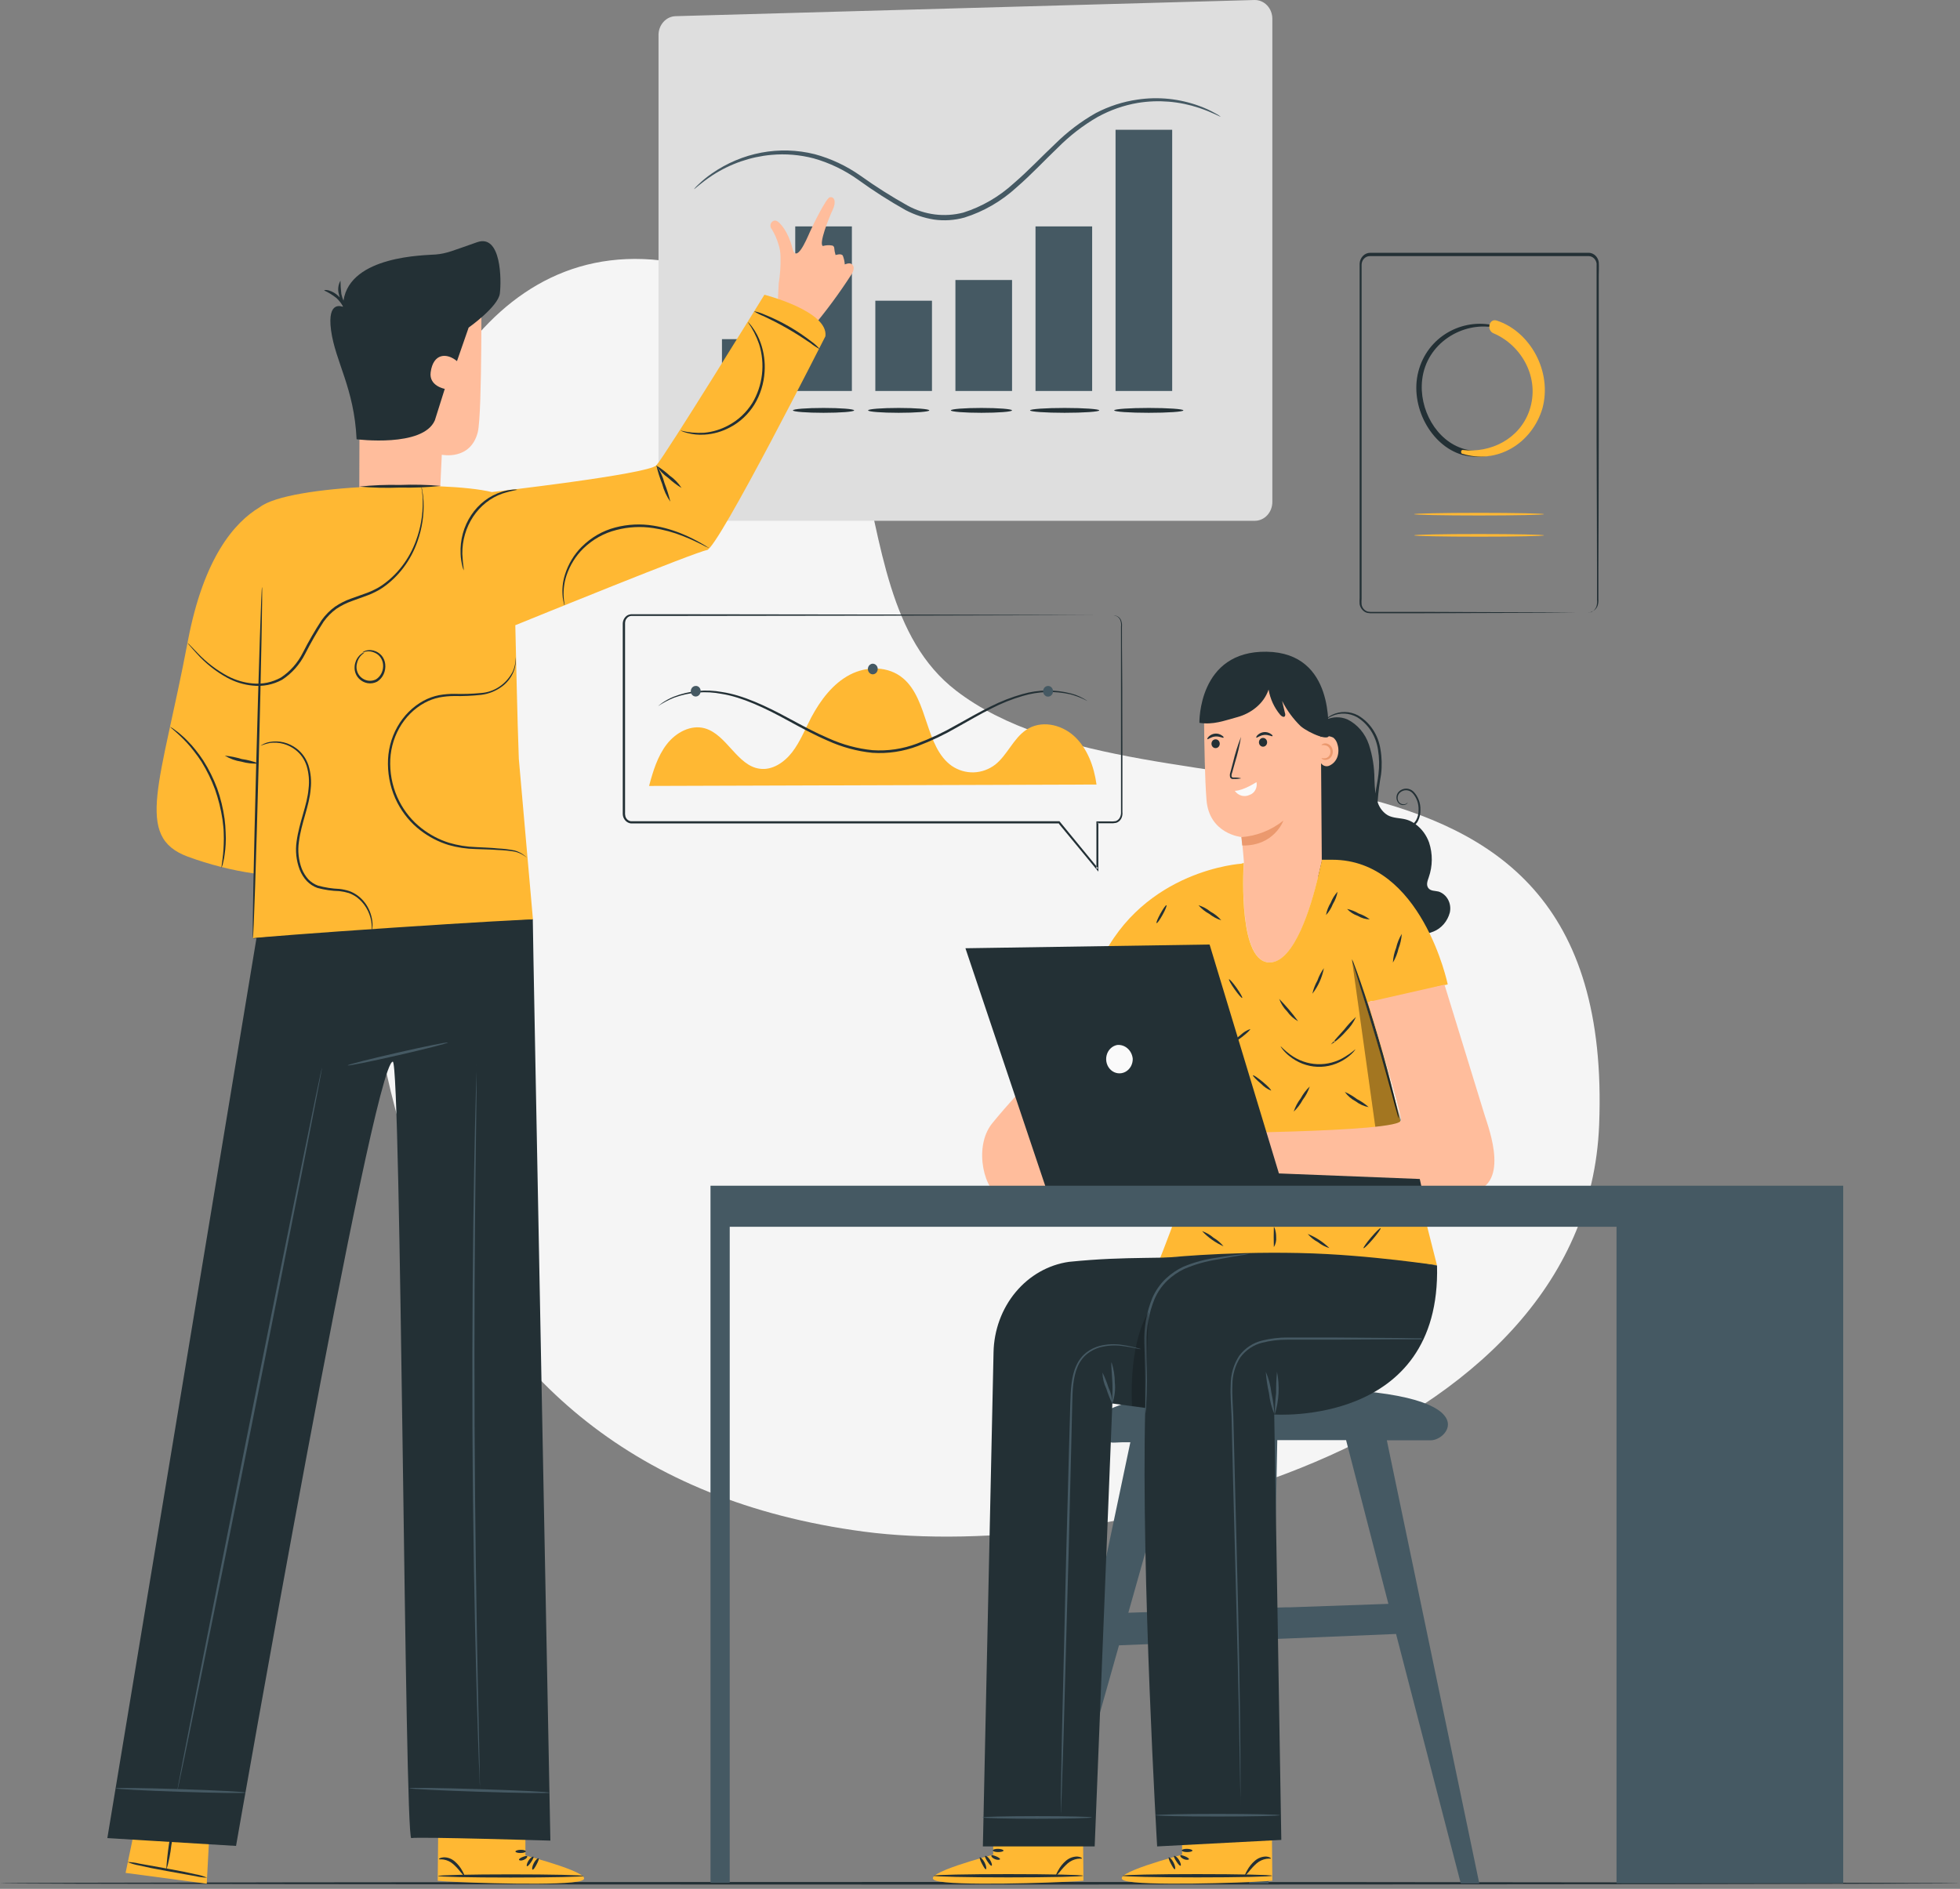<svg fill-rule="evenodd" height="187.0" preserveAspectRatio="xMinYMin meet" version="1.0" viewBox="0 0 194 187" width="194.0" xmlns="http://www.w3.org/2000/svg" xmlns:xlink="http://www.w3.org/1999/xlink"><rect x="0" y="0" width="194" height="187" fill="#808080" stroke="none"/><title>...</title><desc>...</desc><g clip="0 0 194 187" id="group" transform="scale(1,-1) translate(0,-187)"><g transform=""><g transform=" matrix(1,0,0,-1,0,187)"><g transform=""><path d="M 36.728 60.807 C 32.374 102.595 40.105 145.594 85.463 151.63 C 108.844 154.74 157.012 143.568 158.282 111.382 C 160.045 67.008 113.966 83.252 94.632 68.374 C 81.379 58.177 91.622 30.662 67.185 26.051 C 47.842 22.4 38.538 43.439 36.728 60.807 Z " style="stroke: none; stroke-opacity: 0.2; stroke-linecap: butt; stroke-width: 1; fill: rgb(96%,96%,96%); fill-rule: evenodd;"/></g><g transform=""><path d="M 194 186.447 C 194 186.517 150.568 186.577 97.005 186.577 C 43.441 186.577 0 186.517 0 186.447 C 0 186.377 43.422 186.317 97.005 186.317 C 150.587 186.317 194 186.397 194 186.447 Z " style="stroke: none; stroke-opacity: 0.2; stroke-linecap: butt; stroke-width: 1; fill: rgb(14%,19%,21%); fill-rule: evenodd;"/></g><g transform=""><path d="M 157.174 60.678 C 157.269 60.664 157.362 60.644 157.454 60.617 C 157.584 60.569 157.702 60.49 157.8 60.386 C 157.898 60.282 157.974 60.156 158.021 60.017 C 158.078 59.805 158.095 59.582 158.072 59.362 C 158.072 59.117 158.072 58.862 158.072 58.557 C 158.072 57.972 158.072 57.302 158.072 56.557 C 158.072 53.521 158.049 49.14 158.03 43.739 C 158.03 41.029 158.03 38.068 158.03 34.888 C 158.03 33.292 158.03 31.647 158.03 29.952 C 158.03 29.106 158.03 28.246 158.03 27.376 C 158.03 26.951 158.03 26.481 158.03 26.081 C 158 25.886 157.909 25.708 157.772 25.576 C 157.635 25.444 157.46 25.367 157.277 25.356 L 135.58 25.356 C 135.369 25.356 135.166 25.444 135.015 25.602 C 134.864 25.759 134.776 25.974 134.77 26.201 C 134.77 26.701 134.77 27.201 134.77 27.731 L 134.77 36.708 C 134.77 40.604 134.77 44.359 134.77 47.94 C 134.77 51.521 134.77 54.941 134.77 58.097 L 134.77 59.282 C 134.756 59.47 134.756 59.659 134.77 59.847 C 134.797 60.017 134.872 60.174 134.984 60.297 C 135.095 60.423 135.237 60.512 135.394 60.552 C 135.56 60.579 135.728 60.587 135.896 60.578 L 140.888 60.578 L 152.811 60.623 L 156.067 60.648 L 156.909 60.648 L 157.198 60.648 C 157.198 60.648 157.1 60.648 156.909 60.648 L 156.067 60.648 L 152.811 60.672 L 140.888 60.712 L 136.938 60.712 L 135.896 60.712 C 135.712 60.724 135.528 60.714 135.347 60.682 C 135.154 60.636 134.979 60.528 134.845 60.372 C 134.705 60.219 134.611 60.024 134.575 59.812 C 134.561 59.612 134.561 59.412 134.575 59.212 L 134.575 58.027 C 134.575 54.846 134.575 51.446 134.575 47.87 C 134.575 44.294 134.575 40.534 134.575 36.638 C 134.575 34.694 134.575 32.714 134.575 30.697 L 134.575 27.661 C 134.575 27.161 134.575 26.661 134.575 26.121 C 134.583 25.827 134.698 25.549 134.894 25.344 C 135.09 25.14 135.353 25.026 135.626 25.026 L 157.291 25.026 C 157.524 25.041 157.745 25.141 157.918 25.309 C 158.091 25.477 158.206 25.703 158.244 25.951 C 158.277 26.451 158.244 26.841 158.244 27.286 L 158.244 29.862 C 158.244 31.557 158.244 33.202 158.244 34.797 C 158.244 37.978 158.244 40.939 158.244 43.649 C 158.244 49.05 158.217 53.431 158.207 56.467 C 158.207 57.222 158.207 57.892 158.207 58.467 C 158.207 58.757 158.207 59.027 158.207 59.272 C 158.225 59.498 158.203 59.725 158.142 59.942 C 158.092 60.088 158.01 60.219 157.904 60.325 C 157.799 60.431 157.671 60.509 157.533 60.552 C 157.426 60.629 157.302 60.672 157.174 60.678 L 157.174 60.678 Z " style="stroke: none; stroke-opacity: 0.2; stroke-linecap: butt; stroke-width: 1; fill: rgb(14%,19%,21%); fill-rule: evenodd;"/></g><g transform=""><path d="M 147.907 32.222 C 144.744 31.467 141.269 33.312 140.38 36.818 C 139.524 40.183 141.595 44.114 144.735 45.029 C 146.284 45.428 147.915 45.203 149.32 44.397 C 150.725 43.591 151.806 42.259 152.36 40.653 C 153.485 37.058 151.341 33.182 148.103 32.037 C 147.731 31.902 147.582 32.537 147.945 32.667 C 150.703 33.752 152.685 36.953 151.857 40.168 C 151.076 43.219 147.749 45.259 144.912 44.449 C 142.181 43.669 140.418 40.518 140.767 37.583 C 141.19 33.987 144.73 31.837 147.88 32.422 C 147.996 32.422 148.047 32.257 147.931 32.232 L 147.907 32.222 Z " style="stroke: none; stroke-opacity: 0.2; stroke-linecap: butt; stroke-width: 1; fill: rgb(14%,19%,21%); fill-rule: evenodd;"/></g><g transform=""><path d="M 144.763 44.924 C 146.367 45.433 148.092 45.247 149.57 44.406 C 151.048 43.565 152.161 42.135 152.671 40.423 C 153.657 36.773 151.457 32.822 148.149 31.737 C 147.387 31.487 147.112 32.697 147.824 32.997 C 150.615 34.177 152.476 37.443 151.378 40.648 C 150.392 43.499 147.489 44.874 144.795 44.549 C 144.581 44.519 144.553 44.879 144.749 44.939 L 144.763 44.924 Z " style="stroke: none; stroke-opacity: 0.2; stroke-linecap: butt; stroke-width: 1; fill: rgb(100%,72%,20%); fill-rule: evenodd;"/></g><g transform=""><path d="M 152.825 50.905 C 152.825 50.975 149.95 51.035 146.396 51.035 C 142.841 51.035 139.966 50.975 139.966 50.905 C 139.966 50.835 142.846 50.775 146.396 50.775 C 149.945 50.775 152.825 50.835 152.825 50.905 Z " style="stroke: none; stroke-opacity: 0.2; stroke-linecap: butt; stroke-width: 1; fill: rgb(100%,72%,20%); fill-rule: evenodd;"/></g><g transform=""><path d="M 152.825 53.001 C 152.825 53.076 149.95 53.131 146.396 53.131 C 142.841 53.131 139.966 53.076 139.966 53.001 C 139.966 52.926 142.846 52.871 146.396 52.871 C 149.945 52.871 152.825 52.931 152.825 53.001 Z " style="stroke: none; stroke-opacity: 0.2; stroke-linecap: butt; stroke-width: 1; fill: rgb(100%,72%,20%); fill-rule: evenodd;"/></g><g transform=""><path d="M 65.18 3.461 L 65.18 49.7 C 65.181 50.193 65.364 50.666 65.688 51.014 C 66.013 51.363 66.452 51.559 66.911 51.561 L 124.205 51.561 C 124.664 51.559 125.103 51.363 125.428 51.014 C 125.752 50.666 125.935 50.193 125.936 49.7 L 125.936 1.861 C 125.936 1.612 125.89 1.366 125.8 1.137 C 125.71 0.908 125.578 0.701 125.413 0.528 C 125.247 0.354 125.051 0.218 124.835 0.128 C 124.62 0.037 124.39 -0.006 124.159 0.001 L 66.864 1.601 C 66.414 1.615 65.986 1.817 65.672 2.165 C 65.357 2.512 65.181 2.977 65.18 3.461 Z " style="stroke: none; stroke-opacity: 0.2; stroke-linecap: butt; stroke-width: 1; fill: rgb(87%,87%,87%); fill-rule: evenodd;"/></g><g transform=""><path d="M 120.819 11.553 C 120.819 11.603 120.088 11.158 118.702 10.688 C 116.736 10.029 114.658 9.858 112.622 10.188 C 111.231 10.424 109.883 10.897 108.63 11.588 C 107.199 12.415 105.875 13.438 104.69 14.633 C 103.397 15.864 102.113 17.254 100.633 18.539 C 99.125 19.922 97.36 20.945 95.456 21.54 C 94.469 21.814 93.442 21.88 92.432 21.735 C 91.463 21.578 90.522 21.264 89.641 20.805 C 88.027 19.899 86.461 18.898 84.951 17.804 C 83.599 16.839 82.107 16.121 80.537 15.679 C 79.167 15.322 77.753 15.205 76.35 15.334 C 74.301 15.517 72.318 16.201 70.553 17.334 C 69.311 18.154 68.725 18.764 68.692 18.724 C 68.817 18.561 68.958 18.412 69.111 18.279 C 69.532 17.872 69.983 17.503 70.46 17.174 C 71.951 16.139 73.619 15.437 75.367 15.109 C 77.115 14.781 78.906 14.833 80.634 15.264 C 82.248 15.697 83.783 16.419 85.175 17.399 C 86.675 18.471 88.228 19.456 89.827 20.349 C 91.532 21.284 93.493 21.53 95.353 21.045 C 97.195 20.462 98.902 19.468 100.364 18.129 C 101.824 16.874 103.113 15.489 104.425 14.258 C 105.644 13.05 107.004 12.017 108.472 11.188 C 109.765 10.514 111.151 10.066 112.575 9.862 C 114.653 9.55 116.77 9.771 118.753 10.508 C 119.289 10.704 119.81 10.945 120.312 11.228 C 120.491 11.317 120.66 11.426 120.819 11.553 L 120.819 11.553 Z " style="stroke: none; stroke-opacity: 0.2; stroke-linecap: butt; stroke-width: 1; fill: rgb(27%,35%,39%); fill-rule: evenodd;"/></g><g transform=""><path d="M 84.319 22.415 L 78.713 22.415 L 78.713 38.708 L 84.319 38.708 L 84.319 22.415 Z " style="stroke: none; stroke-opacity: 0.2; stroke-linecap: butt; stroke-width: 1; fill: rgb(27%,35%,39%); fill-rule: evenodd;"/></g><g transform=""><path d="M 108.1 22.415 L 102.494 22.415 L 102.494 38.708 L 108.1 38.708 L 108.1 22.415 Z " style="stroke: none; stroke-opacity: 0.2; stroke-linecap: butt; stroke-width: 1; fill: rgb(27%,35%,39%); fill-rule: evenodd;"/></g><g transform=""><path d="M 116.022 12.848 L 110.417 12.848 L 110.417 38.708 L 116.022 38.708 L 116.022 12.848 Z " style="stroke: none; stroke-opacity: 0.2; stroke-linecap: butt; stroke-width: 1; fill: rgb(27%,35%,39%); fill-rule: evenodd;"/></g><g transform=""><path d="M 77.066 33.577 L 71.46 33.577 L 71.46 39.058 L 77.066 39.058 L 77.066 33.577 Z " style="stroke: none; stroke-opacity: 0.2; stroke-linecap: butt; stroke-width: 1; fill: rgb(27%,35%,39%); fill-rule: evenodd;"/></g><g transform=""><path d="M 92.246 29.771 L 86.64 29.771 L 86.64 38.708 L 92.246 38.708 L 92.246 29.771 Z " style="stroke: none; stroke-opacity: 0.2; stroke-linecap: butt; stroke-width: 1; fill: rgb(27%,35%,39%); fill-rule: evenodd;"/></g><g transform=""><path d="M 100.173 27.721 L 94.567 27.721 L 94.567 38.708 L 100.173 38.708 L 100.173 27.721 Z " style="stroke: none; stroke-opacity: 0.2; stroke-linecap: butt; stroke-width: 1; fill: rgb(27%,35%,39%); fill-rule: evenodd;"/></g><g transform=""><path d="M 84.542 40.629 C 84.542 40.764 83.188 40.868 81.513 40.868 C 79.839 40.868 78.485 40.764 78.485 40.629 C 78.485 40.493 79.843 40.388 81.513 40.388 C 83.183 40.388 84.542 40.493 84.542 40.629 Z " style="stroke: none; stroke-opacity: 0.2; stroke-linecap: butt; stroke-width: 1; fill: rgb(14%,19%,21%); fill-rule: evenodd;"/></g><g transform=""><path d="M 77.569 40.629 C 77.569 40.764 76.21 40.868 74.54 40.868 C 72.87 40.868 71.511 40.764 71.511 40.629 C 71.511 40.493 72.87 40.388 74.54 40.388 C 76.21 40.388 77.569 40.493 77.569 40.629 Z " style="stroke: none; stroke-opacity: 0.2; stroke-linecap: butt; stroke-width: 1; fill: rgb(14%,19%,21%); fill-rule: evenodd;"/></g><g transform=""><path d="M 117.13 40.629 C 117.13 40.764 115.594 40.868 113.706 40.868 C 111.817 40.868 110.282 40.764 110.282 40.629 C 110.282 40.493 111.812 40.388 113.706 40.388 C 115.599 40.388 117.13 40.493 117.13 40.629 Z " style="stroke: none; stroke-opacity: 0.2; stroke-linecap: butt; stroke-width: 1; fill: rgb(14%,19%,21%); fill-rule: evenodd;"/></g><g transform=""><path d="M 105.378 40.868 C 107.269 40.868 108.802 40.761 108.802 40.629 C 108.802 40.496 107.269 40.388 105.378 40.388 C 103.487 40.388 101.955 40.496 101.955 40.629 C 101.955 40.761 103.487 40.868 105.378 40.868 Z " style="stroke: none; stroke-opacity: 0.2; stroke-linecap: butt; stroke-width: 1; fill: rgb(14%,19%,21%); fill-rule: evenodd;"/></g><g transform=""><path d="M 100.168 40.629 C 100.168 40.764 98.814 40.868 97.14 40.868 C 95.465 40.868 94.116 40.764 94.116 40.629 C 94.116 40.493 95.469 40.388 97.14 40.388 C 98.81 40.388 100.168 40.493 100.168 40.629 Z " style="stroke: none; stroke-opacity: 0.2; stroke-linecap: butt; stroke-width: 1; fill: rgb(14%,19%,21%); fill-rule: evenodd;"/></g><g transform=""><path d="M 91.981 40.629 C 91.981 40.764 90.622 40.868 88.952 40.868 C 87.282 40.868 85.924 40.764 85.924 40.629 C 85.924 40.493 87.277 40.388 88.952 40.388 C 90.627 40.388 91.981 40.493 91.981 40.629 Z " style="stroke: none; stroke-opacity: 0.2; stroke-linecap: butt; stroke-width: 1; fill: rgb(14%,19%,21%); fill-rule: evenodd;"/></g><g transform=""><path d="M 110.249 60.937 L 110.342 60.937 C 110.438 60.946 110.531 60.975 110.617 61.022 C 110.76 61.101 110.877 61.225 110.952 61.377 C 111.042 61.594 111.075 61.832 111.049 62.068 C 111.049 63.128 111.049 64.683 111.073 66.678 C 111.096 68.674 111.073 71.134 111.096 73.98 C 111.096 75.407 111.096 76.927 111.096 78.541 L 111.096 80.376 C 111.123 80.603 111.084 80.834 110.984 81.036 C 110.874 81.245 110.692 81.4 110.477 81.466 C 110.27 81.506 110.059 81.52 109.849 81.506 L 108.63 81.506 L 108.714 81.416 C 108.714 82.856 108.714 84.417 108.714 86.027 L 108.714 86.292 L 108.551 86.092 L 104.75 81.486 L 104.825 81.521 L 65.645 81.521 L 62.905 81.521 C 62.752 81.521 62.617 81.521 62.44 81.521 C 62.27 81.499 62.109 81.426 61.975 81.311 C 61.84 81.191 61.739 81.034 61.682 80.856 C 61.656 80.765 61.642 80.671 61.64 80.576 L 61.64 69.924 C 61.64 67.449 61.64 65.013 61.64 62.633 L 61.64 61.733 C 61.645 61.565 61.691 61.402 61.773 61.259 C 61.854 61.116 61.969 60.998 62.105 60.917 C 62.25 60.842 62.41 60.806 62.57 60.812 L 67.008 60.812 L 89.51 60.842 L 104.676 60.882 L 108.802 60.907 L 109.872 60.907 L 110.24 60.907 L 109.872 60.907 L 108.802 60.907 L 104.676 60.907 L 89.51 60.947 L 67.008 60.977 L 62.575 60.977 C 62.456 60.968 62.337 60.994 62.231 61.052 C 62.126 61.11 62.038 61.197 61.974 61.303 C 61.91 61.409 61.874 61.531 61.868 61.657 L 61.868 69.924 C 61.868 72.401 61.868 74.92 61.868 77.481 L 61.868 80.376 C 61.856 80.525 61.867 80.676 61.9 80.821 C 61.938 80.951 62.011 81.066 62.11 81.151 C 62.209 81.238 62.331 81.292 62.459 81.306 L 65.641 81.306 L 104.82 81.306 L 104.867 81.306 L 104.895 81.341 L 108.686 85.962 L 108.523 86.027 C 108.523 84.412 108.523 82.856 108.523 81.416 L 108.523 81.321 L 109.844 81.321 C 110.039 81.336 110.234 81.328 110.426 81.296 C 110.598 81.241 110.745 81.118 110.835 80.951 C 110.928 80.777 110.971 80.576 110.956 80.376 C 110.956 80.166 110.956 79.956 110.956 79.751 L 110.956 78.521 C 110.956 76.905 110.956 75.385 110.956 73.96 C 110.956 71.114 110.956 68.664 110.956 66.658 C 110.956 64.653 110.956 63.108 110.956 62.047 C 110.986 61.821 110.959 61.589 110.877 61.377 C 110.808 61.23 110.699 61.109 110.566 61.027 C 110.465 60.978 110.359 60.948 110.249 60.937 L 110.249 60.937 Z " style="stroke: none; stroke-opacity: 0.2; stroke-linecap: butt; stroke-width: 1; fill: rgb(14%,19%,21%); fill-rule: evenodd;"/></g><g transform=""><path d="M 64.245 77.811 C 64.636 76.345 65.092 74.85 65.999 73.68 C 66.906 72.51 68.381 71.724 69.753 72.104 C 71.926 72.705 72.972 75.815 75.191 76.105 C 76.419 76.285 77.615 75.495 78.406 74.47 C 79.197 73.445 79.685 72.2 80.29 71.039 C 81.22 69.294 82.444 67.679 84.114 66.803 C 85.784 65.928 87.933 65.923 89.394 67.159 C 91.897 69.279 91.548 73.96 94.214 75.83 C 94.862 76.268 95.617 76.49 96.382 76.466 C 97.147 76.441 97.889 76.173 98.512 75.695 C 99.698 74.75 100.303 73.12 101.55 72.275 C 102.992 71.274 104.992 71.679 106.3 72.86 C 107.607 74.04 108.286 75.86 108.533 77.671 Z " style="stroke: none; stroke-opacity: 0.2; stroke-linecap: butt; stroke-width: 0; fill: rgb(100%,72%,20%); fill-rule: evenodd;"/><path d="M 64.245 77.811 C 64.636 76.345 65.092 74.85 65.999 73.68 C 66.906 72.51 68.381 71.724 69.753 72.104 C 71.926 72.705 72.972 75.815 75.191 76.105 C 76.419 76.285 77.615 75.495 78.406 74.47 C 79.197 73.445 79.685 72.2 80.29 71.039 C 81.22 69.294 82.444 67.679 84.114 66.803 C 85.784 65.928 87.933 65.923 89.394 67.159 C 91.897 69.279 91.548 73.96 94.214 75.83 C 94.862 76.268 95.617 76.49 96.382 76.466 C 97.147 76.441 97.889 76.173 98.512 75.695 C 99.698 74.75 100.303 73.12 101.55 72.275 C 102.992 71.274 104.992 71.679 106.3 72.86 C 107.607 74.04 108.286 75.86 108.533 77.671 " style="stroke: none; stroke-opacity: 0.2; stroke-linecap: butt; stroke-width: 1; fill: none; fill-opacity: 0.2; fill-rule: evenodd;"/></g><g transform=""><path d="M 107.635 69.399 C 107.597 69.39 107.561 69.375 107.528 69.354 L 107.221 69.199 C 106.819 69.016 106.406 68.865 105.983 68.749 C 104.413 68.387 102.785 68.438 101.238 68.899 C 100.171 69.21 99.132 69.625 98.135 70.139 C 97.051 70.679 95.93 71.339 94.734 72.004 C 93.488 72.729 92.191 73.348 90.855 73.855 C 89.41 74.404 87.876 74.634 86.347 74.53 C 84.825 74.375 83.335 73.97 81.927 73.33 C 80.555 72.74 79.294 72.044 78.094 71.394 C 75.703 70.074 73.442 69.019 71.451 68.699 C 69.872 68.389 68.245 68.516 66.725 69.069 C 66.173 69.292 65.644 69.571 65.143 69.904 C 65.171 69.873 65.202 69.846 65.236 69.824 L 65.515 69.609 C 65.884 69.354 66.277 69.142 66.687 68.974 C 68.22 68.376 69.872 68.217 71.479 68.514 C 73.521 68.819 75.791 69.869 78.192 71.179 C 79.397 71.824 80.657 72.514 82.016 73.095 C 83.401 73.722 84.868 74.119 86.365 74.27 C 87.863 74.373 89.365 74.148 90.78 73.61 C 92.105 73.114 93.391 72.507 94.627 71.794 C 95.828 71.129 96.954 70.479 98.051 69.944 C 99.062 69.432 100.115 69.021 101.196 68.719 C 102.769 68.265 104.423 68.243 106.006 68.654 C 106.584 68.803 107.134 69.055 107.635 69.399 L 107.635 69.399 Z " style="stroke: none; stroke-opacity: 0.2; stroke-linecap: butt; stroke-width: 1; fill: rgb(14%,19%,21%); fill-rule: evenodd;"/></g><g transform=""><path d="M 86.877 66.208 C 86.882 66.313 86.857 66.417 86.806 66.507 C 86.756 66.596 86.681 66.667 86.592 66.711 C 86.504 66.754 86.405 66.769 86.309 66.751 C 86.212 66.734 86.123 66.686 86.052 66.614 C 85.982 66.541 85.933 66.448 85.912 66.345 C 85.891 66.243 85.9 66.136 85.936 66.039 C 85.972 65.941 86.034 65.858 86.115 65.799 C 86.196 65.74 86.291 65.708 86.389 65.708 C 86.514 65.709 86.634 65.762 86.725 65.855 C 86.816 65.947 86.87 66.074 86.877 66.208 L 86.877 66.208 Z " style="stroke: none; stroke-opacity: 0.2; stroke-linecap: butt; stroke-width: 1; fill: rgb(27%,35%,39%); fill-rule: evenodd;"/></g><g transform=""><path d="M 69.348 68.434 C 69.348 68.538 69.32 68.639 69.266 68.725 C 69.212 68.812 69.136 68.879 69.047 68.919 C 68.957 68.959 68.859 68.969 68.765 68.949 C 68.67 68.928 68.583 68.879 68.514 68.805 C 68.446 68.732 68.4 68.638 68.381 68.536 C 68.362 68.434 68.372 68.329 68.409 68.233 C 68.446 68.137 68.508 68.055 68.588 67.997 C 68.669 67.939 68.763 67.909 68.86 67.909 C 68.925 67.905 68.99 67.916 69.051 67.941 C 69.111 67.966 69.167 68.005 69.213 68.054 C 69.259 68.104 69.295 68.163 69.318 68.229 C 69.341 68.294 69.352 68.364 69.348 68.434 L 69.348 68.434 Z " style="stroke: none; stroke-opacity: 0.2; stroke-linecap: butt; stroke-width: 1; fill: rgb(27%,35%,39%); fill-rule: evenodd;"/></g><g transform=""><path d="M 104.229 68.439 C 104.229 68.544 104.201 68.646 104.146 68.734 C 104.092 68.821 104.015 68.889 103.925 68.929 C 103.835 68.969 103.736 68.979 103.64 68.959 C 103.544 68.939 103.457 68.888 103.388 68.814 C 103.319 68.74 103.272 68.645 103.253 68.543 C 103.234 68.44 103.243 68.333 103.281 68.236 C 103.318 68.139 103.381 68.056 103.462 67.998 C 103.543 67.94 103.639 67.909 103.736 67.909 C 103.867 67.909 103.993 67.965 104.085 68.064 C 104.177 68.164 104.229 68.298 104.229 68.439 L 104.229 68.439 Z " style="stroke: none; stroke-opacity: 0.2; stroke-linecap: butt; stroke-width: 1; fill: rgb(27%,35%,39%); fill-rule: evenodd;"/></g><g transform=""><path d="M 137.268 142.593 L 141.627 142.593 C 143.66 142.593 148.019 136.847 124.368 137.502 C 108.821 137.932 107.797 140.403 108.584 141.843 C 108.774 142.17 109.044 142.434 109.365 142.606 C 109.686 142.779 110.045 142.852 110.403 142.818 C 110.784 142.788 111.286 142.783 111.882 142.788 L 111.51 144.549 L 102.857 185.666 L 104.364 185.526 L 110.756 162.892 L 122.949 162.392 L 123.647 186.457 L 125.559 186.457 L 126.024 162.267 L 126.085 162.267 L 127.373 162.217 L 138.18 161.767 L 144.586 186.462 L 146.419 186.462 L 137.268 142.593 Z M 111.682 159.666 L 115.948 144.549 L 116.413 142.838 C 118.199 142.838 120.288 142.793 122.382 142.793 L 122.847 159.296 L 111.682 159.666 Z M 127.759 159.126 L 127.294 159.126 L 126.108 159.166 L 126.424 142.578 L 133.235 142.578 L 137.422 158.786 L 127.759 159.126 Z " style="stroke: none; stroke-opacity: 0.2; stroke-linecap: butt; stroke-width: 1; fill: rgb(27%,35%,39%); fill-rule: evenodd;"/></g><g transform=""><path d="M 98.307 183.621 L 98.307 178.305 L 107.169 178.245 L 107.239 186.192 L 106.69 186.237 C 104.248 186.407 94.255 186.737 92.618 186.187 C 90.794 185.581 98.307 183.621 98.307 183.621 Z " style="stroke: none; stroke-opacity: 0.2; stroke-linecap: butt; stroke-width: 1; fill: rgb(100%,72%,20%); fill-rule: evenodd;"/></g><g transform=""><path d="M 92.409 185.702 C 92.409 185.792 95.721 185.867 99.81 185.867 C 103.899 185.867 107.211 185.792 107.211 185.702 C 107.211 185.612 103.899 185.542 99.81 185.542 C 95.721 185.542 92.409 185.612 92.409 185.702 Z " style="stroke: none; stroke-opacity: 0.2; stroke-linecap: butt; stroke-width: 1; fill: rgb(14%,19%,21%); fill-rule: evenodd;"/></g><g transform=""><path d="M 98.154 184.707 C 98.228 184.666 98.154 184.386 97.972 184.106 C 97.791 183.826 97.554 183.681 97.507 183.746 C 97.461 183.811 97.568 184.041 97.744 184.301 C 97.921 184.561 98.079 184.752 98.154 184.707 Z " style="stroke: none; stroke-opacity: 0.2; stroke-linecap: butt; stroke-width: 1; fill: rgb(14%,19%,21%); fill-rule: evenodd;"/></g><g transform=""><path d="M 97.586 185.057 C 97.665 185.027 97.623 184.711 97.451 184.381 C 97.279 184.051 97.046 183.846 96.986 183.881 C 96.925 183.916 97.032 184.211 97.195 184.516 C 97.358 184.821 97.507 185.092 97.586 185.057 Z " style="stroke: none; stroke-opacity: 0.2; stroke-linecap: butt; stroke-width: 1; fill: rgb(14%,19%,21%); fill-rule: evenodd;"/></g><g transform=""><path d="M 104.541 185.667 C 104.578 185.667 104.708 185.552 104.899 185.317 C 105.134 185.014 105.394 184.734 105.676 184.481 C 105.954 184.245 106.284 184.09 106.634 184.031 C 106.904 183.991 107.1 184.031 107.1 183.991 C 107.1 183.951 106.951 183.826 106.634 183.801 C 106.222 183.798 105.821 183.948 105.499 184.226 C 105.19 184.492 104.93 184.818 104.732 185.187 C 104.578 185.457 104.508 185.642 104.541 185.667 Z " style="stroke: none; stroke-opacity: 0.2; stroke-linecap: butt; stroke-width: 1; fill: rgb(14%,19%,21%); fill-rule: evenodd;"/></g><g transform=""><path d="M 98.126 183.706 C 98.084 183.781 98.233 183.966 98.489 184.066 C 98.745 184.166 98.954 184.131 98.982 184.066 C 99.01 184.001 98.814 183.871 98.591 183.781 C 98.368 183.691 98.168 183.631 98.126 183.706 Z " style="stroke: none; stroke-opacity: 0.2; stroke-linecap: butt; stroke-width: 1; fill: rgb(14%,19%,21%); fill-rule: evenodd;"/></g><g transform=""><path d="M 98.265 183.196 C 98.265 183.281 98.493 183.361 98.791 183.361 C 99.089 183.361 99.331 183.296 99.326 183.211 C 99.321 183.126 99.084 183.046 98.796 183.041 C 98.507 183.036 98.275 183.106 98.265 183.196 Z " style="stroke: none; stroke-opacity: 0.2; stroke-linecap: butt; stroke-width: 1; fill: rgb(14%,19%,21%); fill-rule: evenodd;"/></g><g transform=""><path d="M 117.004 183.621 L 117.004 178.305 L 125.866 178.245 L 125.936 186.192 L 125.387 186.237 C 122.945 186.407 112.952 186.737 111.314 186.187 C 109.495 185.581 117.004 183.621 117.004 183.621 Z " style="stroke: none; stroke-opacity: 0.2; stroke-linecap: butt; stroke-width: 1; fill: rgb(100%,72%,20%); fill-rule: evenodd;"/></g><g transform=""><path d="M 111.11 185.702 C 111.11 185.792 114.427 185.867 118.511 185.867 C 122.596 185.867 125.913 185.792 125.913 185.702 C 125.913 185.612 122.6 185.542 118.511 185.542 C 114.422 185.542 111.11 185.612 111.11 185.702 Z " style="stroke: none; stroke-opacity: 0.2; stroke-linecap: butt; stroke-width: 1; fill: rgb(14%,19%,21%); fill-rule: evenodd;"/></g><g transform=""><path d="M 116.855 184.707 C 116.929 184.666 116.855 184.386 116.674 184.106 C 116.492 183.826 116.255 183.681 116.208 183.746 C 116.162 183.811 116.273 184.041 116.446 184.301 C 116.618 184.561 116.781 184.752 116.855 184.707 Z " style="stroke: none; stroke-opacity: 0.2; stroke-linecap: butt; stroke-width: 1; fill: rgb(14%,19%,21%); fill-rule: evenodd;"/></g><g transform=""><path d="M 116.287 185.057 C 116.366 185.027 116.325 184.711 116.152 184.381 C 115.98 184.051 115.748 183.846 115.687 183.881 C 115.627 183.916 115.734 184.211 115.897 184.516 C 116.059 184.821 116.213 185.092 116.287 185.057 Z " style="stroke: none; stroke-opacity: 0.2; stroke-linecap: butt; stroke-width: 1; fill: rgb(14%,19%,21%); fill-rule: evenodd;"/></g><g transform=""><path d="M 123.242 185.667 C 123.279 185.667 123.41 185.552 123.6 185.317 C 123.835 185.014 124.095 184.734 124.377 184.481 C 124.655 184.245 124.985 184.09 125.336 184.031 C 125.605 183.991 125.801 184.031 125.801 183.991 C 125.801 183.951 125.647 183.826 125.336 183.801 C 124.923 183.798 124.522 183.948 124.201 184.226 C 123.891 184.492 123.631 184.818 123.433 185.187 C 123.279 185.457 123.21 185.642 123.242 185.667 Z " style="stroke: none; stroke-opacity: 0.2; stroke-linecap: butt; stroke-width: 1; fill: rgb(14%,19%,21%); fill-rule: evenodd;"/></g><g transform=""><path d="M 116.827 183.706 C 116.785 183.781 116.939 183.966 117.19 184.066 C 117.441 184.166 117.655 184.131 117.683 184.066 C 117.711 184.001 117.516 183.871 117.292 183.781 C 117.069 183.691 116.874 183.631 116.827 183.706 Z " style="stroke: none; stroke-opacity: 0.2; stroke-linecap: butt; stroke-width: 1; fill: rgb(14%,19%,21%); fill-rule: evenodd;"/></g><g transform=""><path d="M 116.967 183.196 C 116.967 183.281 117.195 183.361 117.492 183.361 C 117.79 183.361 118.032 183.296 118.027 183.211 C 118.023 183.126 117.785 183.046 117.497 183.041 C 117.209 183.036 116.976 183.106 116.967 183.196 Z " style="stroke: none; stroke-opacity: 0.2; stroke-linecap: butt; stroke-width: 1; fill: rgb(14%,19%,21%); fill-rule: evenodd;"/></g><g transform=""><path d="M 142.395 88.268 C 142.032 88.178 141.581 88.228 141.362 87.903 C 141.143 87.578 141.302 87.198 141.418 86.853 C 141.807 85.746 141.818 84.527 141.45 83.412 C 141.187 82.677 140.721 82.046 140.115 81.602 C 140.204 81.51 140.281 81.406 140.343 81.292 C 140.515 80.958 140.602 80.582 140.594 80.201 C 140.606 79.863 140.551 79.525 140.433 79.21 C 140.315 78.896 140.137 78.612 139.911 78.376 C 139.711 78.182 139.452 78.074 139.183 78.074 C 138.913 78.074 138.654 78.182 138.454 78.376 C 138.381 78.451 138.322 78.541 138.281 78.641 C 138.241 78.742 138.22 78.85 138.22 78.959 C 138.22 79.068 138.241 79.176 138.281 79.276 C 138.322 79.376 138.381 79.466 138.454 79.541 C 138.552 79.627 138.67 79.681 138.795 79.698 C 138.92 79.715 139.047 79.694 139.162 79.636 C 139.315 79.551 139.338 79.446 139.338 79.446 C 139.281 79.505 139.215 79.554 139.143 79.591 C 139.037 79.631 138.924 79.641 138.813 79.619 C 138.703 79.597 138.6 79.544 138.515 79.466 C 138.454 79.399 138.407 79.318 138.377 79.23 C 138.346 79.141 138.333 79.047 138.338 78.953 C 138.344 78.859 138.367 78.767 138.407 78.683 C 138.447 78.6 138.503 78.526 138.571 78.466 C 138.749 78.307 138.976 78.225 139.207 78.236 C 139.439 78.247 139.658 78.35 139.822 78.526 C 140.022 78.748 140.178 79.011 140.279 79.3 C 140.379 79.59 140.424 79.898 140.408 80.207 C 140.415 80.548 140.334 80.885 140.176 81.182 C 140.113 81.293 140.036 81.394 139.948 81.482 C 139.699 81.321 139.429 81.201 139.148 81.127 C 138.548 80.972 137.896 81.012 137.347 80.707 C 136.889 80.425 136.541 79.976 136.366 79.441 C 136.366 79.386 136.366 79.326 136.366 79.266 C 136.431 78.397 136.542 77.532 136.696 76.676 C 136.799 75.844 136.779 75 136.636 74.175 C 136.528 73.472 136.273 72.804 135.888 72.223 C 135.503 71.642 135 71.164 134.416 70.825 C 134.016 70.613 133.577 70.498 133.131 70.49 C 132.684 70.481 132.242 70.578 131.835 70.775 C 131.617 70.882 131.416 71.025 131.239 71.2 L 131.141 71.31 C 130.867 71.456 130.624 71.664 130.43 71.92 L 128.997 85.813 L 139.506 92.719 C 140.324 92.69 141.133 92.521 141.902 92.219 C 142.285 92.062 142.629 91.811 142.907 91.486 C 143.185 91.162 143.388 90.772 143.502 90.348 C 143.599 89.915 143.539 89.458 143.333 89.072 C 143.127 88.685 142.791 88.397 142.395 88.268 L 142.395 88.268 Z M 135.496 73.72 C 135.312 73.172 135.029 72.668 134.662 72.239 C 134.296 71.81 133.853 71.463 133.36 71.22 C 132.675 70.931 131.91 70.945 131.234 71.26 C 131.423 71.104 131.629 70.977 131.849 70.88 C 132.244 70.708 132.67 70.629 133.096 70.65 C 133.522 70.671 133.939 70.79 134.319 71 C 134.869 71.335 135.342 71.799 135.701 72.359 C 136.06 72.919 136.297 73.558 136.394 74.23 C 136.524 75.026 136.539 75.84 136.44 76.641 C 136.38 77.266 136.217 77.896 136.142 78.566 C 136.085 78.092 136.051 77.614 136.04 77.136 C 136.038 75.973 135.854 74.818 135.496 73.72 Z " style="stroke: none; stroke-opacity: 0.2; stroke-linecap: butt; stroke-width: 1; fill: rgb(14%,19%,21%); fill-rule: evenodd;"/></g><g transform=""><path d="M 132.384 73.699 C 132.321 73.433 132.176 73.197 131.974 73.029 C 131.577 72.835 131.125 72.814 130.713 72.969 L 130.69 69.778 L 124.912 64.727 L 121.8 66.463 C 121.003 66.908 120.336 67.582 119.873 68.41 C 119.41 69.238 119.169 70.188 119.176 71.153 C 119.2 73.724 119.26 77.21 119.418 79.19 C 119.688 82.591 122.889 82.871 122.889 82.871 C 122.889 82.871 123.028 84.096 123.121 85.311 C 123.121 85.311 122.419 95.378 125.713 95.288 C 128.141 95.223 129.774 89.737 130.462 86.852 L 130.83 85.266 L 130.83 85.181 L 130.83 85.116 L 130.76 75.569 L 130.858 75.679 C 130.962 75.775 131.091 75.835 131.228 75.853 C 131.364 75.871 131.502 75.845 131.625 75.779 C 131.8 75.696 131.957 75.575 132.088 75.425 C 132.218 75.275 132.319 75.097 132.384 74.904 C 132.507 74.513 132.507 74.09 132.384 73.699 L 132.384 73.699 Z " style="stroke: none; stroke-opacity: 0.2; stroke-linecap: butt; stroke-width: 1; fill: rgb(100%,74%,61%); fill-rule: evenodd;"/></g><g transform=""><path d="M 119.911 73.64 C 119.912 73.697 119.923 73.754 119.944 73.806 C 119.966 73.859 119.997 73.907 120.035 73.946 C 120.074 73.986 120.119 74.017 120.169 74.037 C 120.219 74.058 120.272 74.067 120.325 74.065 C 120.433 74.065 120.536 74.019 120.612 73.938 C 120.688 73.856 120.73 73.745 120.73 73.63 C 120.73 73.514 120.688 73.404 120.612 73.322 C 120.536 73.241 120.433 73.195 120.325 73.195 C 120.271 73.193 120.216 73.203 120.165 73.225 C 120.114 73.246 120.067 73.279 120.028 73.32 C 119.989 73.362 119.959 73.412 119.939 73.467 C 119.919 73.522 119.909 73.581 119.911 73.64 L 119.911 73.64 Z " style="stroke: none; stroke-opacity: 0.2; stroke-linecap: butt; stroke-width: 1; fill: rgb(14%,19%,21%); fill-rule: evenodd;"/></g><g transform=""><path d="M 119.507 73.18 C 119.558 73.235 119.851 72.95 120.288 72.915 C 120.726 72.88 121.056 73.095 121.102 73.03 C 121.149 72.965 121.065 72.9 120.921 72.8 C 120.726 72.667 120.495 72.607 120.265 72.63 C 120.036 72.651 119.819 72.751 119.646 72.915 C 119.521 73.04 119.479 73.155 119.507 73.18 Z " style="stroke: none; stroke-opacity: 0.2; stroke-linecap: butt; stroke-width: 1; fill: rgb(14%,19%,21%); fill-rule: evenodd;"/></g><g transform=""><path d="M 124.61 73.49 C 124.61 73.605 124.653 73.716 124.729 73.798 C 124.804 73.879 124.907 73.925 125.015 73.925 C 125.122 73.925 125.225 73.879 125.301 73.798 C 125.377 73.716 125.419 73.605 125.419 73.49 C 125.419 73.375 125.377 73.264 125.301 73.182 C 125.225 73.101 125.122 73.055 125.015 73.055 C 124.907 73.055 124.804 73.101 124.729 73.182 C 124.653 73.264 124.61 73.375 124.61 73.49 L 124.61 73.49 Z " style="stroke: none; stroke-opacity: 0.2; stroke-linecap: butt; stroke-width: 1; fill: rgb(14%,19%,21%); fill-rule: evenodd;"/></g><g transform=""><path d="M 124.35 73.025 C 124.401 73.08 124.694 72.8 125.131 72.76 C 125.568 72.72 125.899 72.94 125.945 72.88 C 125.992 72.82 125.908 72.745 125.764 72.645 C 125.567 72.517 125.338 72.46 125.109 72.48 C 124.88 72.501 124.663 72.599 124.489 72.76 C 124.363 72.875 124.322 73 124.35 73.025 Z " style="stroke: none; stroke-opacity: 0.2; stroke-linecap: butt; stroke-width: 1; fill: rgb(14%,19%,21%); fill-rule: evenodd;"/></g><g transform=""><path d="M 122.856 77.056 C 122.621 77.108 122.38 77.129 122.14 77.116 C 122.076 77.125 122.012 77.125 121.949 77.116 C 121.907 77.106 121.868 77.087 121.835 77.058 C 121.802 77.029 121.776 76.992 121.758 76.951 C 121.714 76.785 121.724 76.609 121.786 76.451 L 122.051 75.45 C 122.254 74.597 122.517 73.761 122.838 72.95 C 122.696 73.817 122.494 74.671 122.233 75.505 L 121.954 76.506 C 121.902 76.622 121.884 76.753 121.903 76.881 C 121.926 76.966 122.028 76.981 122.14 76.981 C 122.381 76.969 122.622 76.995 122.856 77.056 L 122.856 77.056 Z " style="stroke: none; stroke-opacity: 0.2; stroke-linecap: butt; stroke-width: 1; fill: rgb(14%,19%,21%); fill-rule: evenodd;"/></g><g transform=""><path d="M 124.368 77.436 C 124.396 77.401 123.107 78.271 122.219 78.296 C 122.383 78.53 122.617 78.698 122.881 78.771 C 123.146 78.845 123.425 78.82 123.675 78.701 C 123.918 78.623 124.124 78.449 124.252 78.214 C 124.381 77.98 124.422 77.702 124.368 77.436 L 124.368 77.436 Z " style="stroke: none; stroke-opacity: 0.2; stroke-linecap: butt; stroke-width: 1; fill: rgb(98%,98%,98%); fill-rule: evenodd;"/></g><g transform=""><path d="M 122.87 82.877 C 124.373 82.77 125.817 82.203 127.029 81.242 C 127.029 81.242 126.136 83.767 122.959 83.707 L 122.87 82.877 Z " style="stroke: none; stroke-opacity: 0.2; stroke-linecap: butt; stroke-width: 1; fill: rgb(92%,60%,43%); fill-rule: evenodd;"/></g><g transform=""><path d="M 118.716 71.565 C 120.111 71.77 121.112 71.365 122.461 71 C 123.81 70.635 125.094 69.679 125.564 68.269 C 125.725 69.201 126.125 70.067 126.717 70.769 C 126.843 70.92 127.085 71.06 127.183 70.895 C 127.203 70.846 127.214 70.793 127.214 70.74 C 127.214 70.686 127.203 70.633 127.183 70.585 L 126.903 69.394 C 127.381 70.333 128.002 71.178 128.741 71.895 C 129.513 72.56 131.863 73.59 131.504 72.6 C 131.416 72.35 132.202 64.638 125.382 64.523 C 118.562 64.408 118.716 71.565 118.716 71.565 Z " style="stroke: none; stroke-opacity: 0.2; stroke-linecap: butt; stroke-width: 1; fill: rgb(14%,19%,21%); fill-rule: evenodd;"/></g><g transform=""><path d="M 130.802 73.76 C 130.779 73.76 130.918 73.585 131.211 73.595 C 131.361 73.608 131.503 73.667 131.622 73.766 C 131.741 73.864 131.83 73.997 131.88 74.15 C 131.929 74.302 131.936 74.466 131.9 74.623 C 131.864 74.779 131.786 74.921 131.676 75.03 C 131.547 75.152 131.383 75.224 131.211 75.235 C 130.918 75.235 130.783 75.085 130.802 75.065 C 130.82 75.045 130.969 75.1 131.193 75.065 C 131.331 75.039 131.457 74.961 131.547 74.844 C 131.638 74.728 131.687 74.582 131.687 74.43 C 131.687 74.279 131.638 74.132 131.547 74.016 C 131.457 73.9 131.331 73.822 131.193 73.795 C 130.96 73.725 130.816 73.8 130.802 73.76 Z " style="stroke: none; stroke-opacity: 0.2; stroke-linecap: butt; stroke-width: 1; fill: rgb(92%,60%,43%); fill-rule: evenodd;"/></g><g transform=""><path d="M 142.125 97.715 L 143.297 97.46 C 143.297 97.46 140.743 85.117 131.867 85.117 L 130.82 85.117 L 130.82 85.177 L 130.82 85.262 L 130.453 86.847 C 129.764 89.733 128.127 95.219 125.703 95.284 C 122.628 95.369 123.038 86.623 123.103 85.442 C 123.026 85.452 122.95 85.474 122.879 85.507 C 122.879 85.507 113.226 86.082 108.923 95.184 L 116.367 101.03 L 118.186 99.85 C 118.186 99.85 118.781 112.722 117.758 116.228 C 116.604 120.189 114.817 124.575 114.817 124.575 C 123 123.89 132.309 124.285 142.232 125.27 L 135.612 99.14 C 137.837 99.013 140.031 98.533 142.125 97.715 L 142.125 97.715 Z " style="stroke: none; stroke-opacity: 0.2; stroke-linecap: butt; stroke-width: 1; fill: rgb(100%,72%,20%); fill-rule: evenodd;"/></g><g transform=""><path d="M 134.161 103.881 C 134.161 103.881 134.1 103.996 133.951 104.161 C 133.737 104.388 133.502 104.591 133.249 104.766 C 132.403 105.359 131.407 105.656 130.397 105.616 C 129.388 105.577 128.415 105.203 127.611 104.546 C 127.368 104.353 127.146 104.132 126.95 103.886 C 126.81 103.711 126.75 103.601 126.764 103.591 C 126.778 103.581 127.094 103.951 127.694 104.396 C 128.49 104.985 129.426 105.318 130.391 105.356 C 131.357 105.394 132.313 105.136 133.146 104.611 C 133.802 104.221 134.128 103.881 134.161 103.881 Z " style="stroke: none; stroke-opacity: 0.2; stroke-linecap: butt; stroke-width: 1; fill: rgb(14%,19%,21%); fill-rule: evenodd;"/></g><g transform=""><path d="M 138.459 110.757 C 138.374 110.558 138.307 110.35 138.259 110.137 C 138.129 109.687 137.971 109.137 137.794 108.437 C 137.394 107.001 136.863 105.016 136.203 102.841 C 135.542 100.665 134.947 98.695 134.5 97.275 C 134.296 96.604 134.119 96.039 133.979 95.589 C 133.902 95.388 133.848 95.179 133.816 94.964 C 133.917 95.154 134.001 95.353 134.068 95.559 C 134.216 95.944 134.421 96.509 134.663 97.215 C 135.152 98.62 135.789 100.575 136.431 102.761 C 137.073 104.946 137.603 106.936 137.957 108.387 C 138.134 109.112 138.273 109.702 138.357 110.112 C 138.414 110.322 138.448 110.539 138.459 110.757 Z " style="stroke: none; stroke-opacity: 0.2; stroke-linecap: butt; stroke-width: 1; fill: rgb(14%,19%,21%); fill-rule: evenodd;"/></g><g transform=""><path d="M 135.58 91.019 C 135.162 91.009 134.754 90.89 134.389 90.673 C 133.992 90.536 133.63 90.302 133.333 89.988 C 133.735 90.073 134.123 90.225 134.482 90.438 C 134.873 90.571 135.243 90.767 135.58 91.019 L 135.58 91.019 Z " style="stroke: none; stroke-opacity: 0.2; stroke-linecap: butt; stroke-width: 1; fill: rgb(14%,19%,21%); fill-rule: evenodd;"/></g><g transform=""><path d="M 137.868 95.299 C 137.896 94.796 138.004 94.302 138.189 93.839 C 138.3 93.348 138.489 92.881 138.748 92.459 C 138.714 92.961 138.604 93.455 138.422 93.919 C 138.311 94.409 138.124 94.876 137.868 95.299 L 137.868 95.299 Z " style="stroke: none; stroke-opacity: 0.2; stroke-linecap: butt; stroke-width: 1; fill: rgb(14%,19%,21%); fill-rule: evenodd;"/></g><g transform=""><path d="M 129.899 98.38 C 130.001 97.921 130.169 97.482 130.397 97.079 C 130.553 96.637 130.77 96.223 131.039 95.849 C 130.862 96.782 130.47 97.652 129.899 98.38 L 129.899 98.38 Z " style="stroke: none; stroke-opacity: 0.2; stroke-linecap: butt; stroke-width: 1; fill: rgb(14%,19%,21%); fill-rule: evenodd;"/></g><g transform=""><path d="M 128.457 101.09 C 128.043 100.858 127.68 100.53 127.397 100.13 C 127.054 99.786 126.787 99.364 126.615 98.895 C 127.285 99.576 127.907 100.31 128.476 101.09 L 128.457 101.09 Z " style="stroke: none; stroke-opacity: 0.2; stroke-linecap: butt; stroke-width: 1; fill: rgb(14%,19%,21%); fill-rule: evenodd;"/></g><g transform=""><path d="M 134.216 100.68 C 133.975 101.222 133.636 101.708 133.221 102.11 C 132.875 102.511 132.49 102.87 132.072 103.181 L 131.728 103.406 L 131.997 103.111 C 132.063 103.041 132.104 103.011 132.118 103.021 C 132.132 103.031 132.118 103.086 132.081 103.171 L 132.007 103.101 C 132.17 102.891 132.584 102.456 133.049 101.93 C 133.402 101.476 133.793 101.058 134.216 100.68 L 134.216 100.68 Z " style="stroke: none; stroke-opacity: 0.2; stroke-linecap: butt; stroke-width: 1; fill: rgb(14%,19%,21%); fill-rule: evenodd;"/></g><g transform=""><path d="M 135.468 109.607 C 135.007 109.523 134.569 109.329 134.189 109.037 C 133.765 108.819 133.394 108.499 133.105 108.102 C 133.53 108.288 133.935 108.526 134.31 108.812 C 134.725 109.024 135.114 109.291 135.468 109.607 Z " style="stroke: none; stroke-opacity: 0.2; stroke-linecap: butt; stroke-width: 1; fill: rgb(14%,19%,21%); fill-rule: evenodd;"/></g><g transform=""><path d="M 129.639 107.567 C 129.481 108.045 129.247 108.49 128.946 108.882 C 128.71 109.322 128.408 109.718 128.052 110.052 C 128.208 109.572 128.443 109.127 128.746 108.737 C 128.982 108.297 129.283 107.901 129.639 107.567 L 129.639 107.567 Z " style="stroke: none; stroke-opacity: 0.2; stroke-linecap: butt; stroke-width: 1; fill: rgb(14%,19%,21%); fill-rule: evenodd;"/></g><g transform=""><path d="M 125.815 107.972 C 125.452 107.828 125.121 107.605 124.843 107.316 C 124.345 106.901 123.977 106.516 124.019 106.461 C 124.061 106.406 124.484 106.696 124.991 107.111 C 125.498 107.526 125.843 107.912 125.815 107.972 Z " style="stroke: none; stroke-opacity: 0.2; stroke-linecap: butt; stroke-width: 1; fill: rgb(14%,19%,21%); fill-rule: evenodd;"/></g><g transform=""><path d="M 123.745 101.881 C 123.782 101.941 123.419 102.291 122.931 102.666 C 122.442 103.041 122 103.296 122 103.236 C 122 103.176 122.321 102.826 122.81 102.451 C 123.082 102.194 123.4 102 123.745 101.881 Z " style="stroke: none; stroke-opacity: 0.2; stroke-linecap: butt; stroke-width: 1; fill: rgb(14%,19%,21%); fill-rule: evenodd;"/></g><g transform=""><path d="M 122.954 98.795 C 122.903 98.84 122.568 98.46 122.205 97.95 C 121.842 97.44 121.595 96.984 121.647 96.95 C 121.698 96.915 122.037 97.29 122.396 97.8 C 122.754 98.31 123.01 98.755 122.954 98.795 Z " style="stroke: none; stroke-opacity: 0.2; stroke-linecap: butt; stroke-width: 1; fill: rgb(14%,19%,21%); fill-rule: evenodd;"/></g><g transform=""><path d="M 131.248 90.593 C 131.326 90.159 131.484 89.745 131.714 89.378 C 131.874 88.97 132.104 88.598 132.393 88.283 C 132.314 88.718 132.156 89.133 131.928 89.503 C 131.769 89.91 131.538 90.28 131.248 90.593 L 131.248 90.593 Z " style="stroke: none; stroke-opacity: 0.2; stroke-linecap: butt; stroke-width: 1; fill: rgb(14%,19%,21%); fill-rule: evenodd;"/></g><g transform=""><path d="M 120.884 91.113 C 120.455 90.978 120.052 90.763 119.693 90.478 C 119.293 90.263 118.933 89.974 118.627 89.623 C 119.058 89.752 119.462 89.968 119.818 90.258 C 120.219 90.472 120.58 90.761 120.884 91.113 L 120.884 91.113 Z " style="stroke: none; stroke-opacity: 0.2; stroke-linecap: butt; stroke-width: 1; fill: rgb(14%,19%,21%); fill-rule: evenodd;"/></g><g transform=""><path d="M 115.455 89.618 C 115.515 89.653 115.343 90.083 115.073 90.569 C 114.804 91.053 114.538 91.429 114.478 91.389 C 114.417 91.349 114.594 90.928 114.864 90.438 C 115.134 89.948 115.399 89.583 115.455 89.618 Z " style="stroke: none; stroke-opacity: 0.2; stroke-linecap: butt; stroke-width: 1; fill: rgb(14%,19%,21%); fill-rule: evenodd;"/></g><g transform=""><path d="M 121.102 123.385 C 120.312 123.037 119.591 122.527 118.981 121.885 C 119.391 122.023 119.773 122.244 120.107 122.535 C 120.482 122.753 120.819 123.041 121.102 123.385 L 121.102 123.385 Z " style="stroke: none; stroke-opacity: 0.2; stroke-linecap: butt; stroke-width: 1; fill: rgb(14%,19%,21%); fill-rule: evenodd;"/></g><g transform=""><path d="M 136.649 121.594 C 136.701 121.644 136.361 122.124 135.891 122.674 C 135.421 123.225 135.007 123.625 134.961 123.575 C 134.914 123.525 135.249 123.045 135.719 122.494 C 136.189 121.944 136.603 121.544 136.649 121.594 Z " style="stroke: none; stroke-opacity: 0.2; stroke-linecap: butt; stroke-width: 1; fill: rgb(14%,19%,21%); fill-rule: evenodd;"/></g><g transform=""><path d="M 126.085 123.47 C 126.066 122.803 126.066 122.136 126.085 121.469 C 126.145 121.469 126.313 121.894 126.313 122.469 C 126.349 122.821 126.268 123.176 126.085 123.47 L 126.085 123.47 Z " style="stroke: none; stroke-opacity: 0.2; stroke-linecap: butt; stroke-width: 1; fill: rgb(14%,19%,21%); fill-rule: evenodd;"/></g><g transform=""><path d="M 131.583 123.565 C 131.174 123.446 130.789 123.246 130.448 122.974 C 130.067 122.776 129.725 122.501 129.439 122.164 C 130.23 122.48 130.958 122.955 131.583 123.565 L 131.583 123.565 Z " style="stroke: none; stroke-opacity: 0.2; stroke-linecap: butt; stroke-width: 1; fill: rgb(14%,19%,21%); fill-rule: evenodd;"/></g><g transform=""><path d="M 142.241 125.275 C 142.149 125.286 142.055 125.286 141.962 125.275 L 141.162 125.205 L 138.231 124.925 C 135.756 124.695 132.337 124.365 128.55 124.3 C 124.764 124.235 121.326 124.325 118.846 124.425 L 115.906 124.56 L 115.106 124.595 C 115.013 124.609 114.919 124.609 114.827 124.595 L 115.101 124.55 L 115.901 124.47 C 116.59 124.405 117.595 124.33 118.837 124.25 C 121.321 124.1 124.754 123.97 128.555 124.05 C 132.356 124.13 135.775 124.475 138.25 124.75 C 139.483 124.895 140.483 125.02 141.171 125.115 L 141.967 125.23 C 142.06 125.233 142.152 125.248 142.241 125.275 L 142.241 125.275 Z " style="stroke: none; stroke-opacity: 0.2; stroke-linecap: butt; stroke-width: 1; fill: rgb(14%,19%,21%); fill-rule: evenodd;"/></g><g transform=""><g transform=""><path d="M 133.807 94.964 L 136.133 111.592 C 136.133 111.592 138.287 111.592 138.682 110.902 L 133.807 94.964 Z " style="stroke: none; stroke-opacity: 0.2; stroke-linecap: butt; stroke-width: 1; fill: rgb(0%,0%,0%); fill-opacity: 0.2; fill-rule: evenodd;"/></g><g transform=""><path d="M 133.807 94.964 L 136.133 111.592 C 136.133 111.592 138.287 111.592 138.682 110.902 L 133.807 94.964 Z " style="stroke: none; stroke-opacity: 0.2; stroke-linecap: butt; stroke-width: 1; fill: rgb(0%,0%,0%); fill-opacity: 0.2; fill-rule: evenodd;"/></g></g><g transform=""><path d="M 120.302 124.265 C 114.827 124.72 111.835 124.315 105.811 124.925 C 103.775 125.213 101.903 126.276 100.533 127.919 C 99.162 129.563 98.384 131.68 98.34 133.887 L 97.284 182.801 L 108.351 182.801 L 110.1 138.948 L 113.357 139.393 C 112.938 155.816 114.534 182.801 114.534 182.801 L 126.824 182.156 L 126.122 140.038 C 126.122 140.038 142.651 141.243 142.237 125.29 C 142.241 125.275 129.225 123.58 120.302 124.265 Z " style="stroke: none; stroke-opacity: 0.2; stroke-linecap: butt; stroke-width: 1; fill: rgb(14%,19%,21%); fill-rule: evenodd;"/></g><g transform=""><path d="M 123.61 124.14 C 123.333 124.207 123.054 124.257 122.772 124.29 C 122.233 124.38 121.451 124.505 120.493 124.695 C 119.369 124.864 118.267 125.178 117.213 125.63 C 116.605 125.919 116.042 126.307 115.543 126.78 C 115.012 127.29 114.582 127.909 114.278 128.601 C 113.722 129.968 113.452 131.45 113.487 132.941 C 113.487 134.322 113.533 135.577 113.524 136.627 C 113.515 137.677 113.482 138.527 113.445 139.128 C 113.445 139.423 113.408 139.653 113.389 139.803 C 113.386 139.882 113.375 139.961 113.357 140.038 C 113.336 139.735 113.336 139.431 113.357 139.128 C 113.357 138.537 113.357 137.692 113.357 136.627 C 113.357 135.562 113.301 134.317 113.268 132.941 C 113.219 131.411 113.491 129.888 114.064 128.486 C 114.383 127.765 114.834 127.12 115.39 126.59 C 115.907 126.102 116.493 125.704 117.125 125.41 C 118.2 124.96 119.324 124.658 120.47 124.51 C 121.433 124.345 122.223 124.245 122.768 124.19 C 123.038 124.165 123.233 124.145 123.396 124.14 C 123.467 124.127 123.539 124.127 123.61 124.14 L 123.61 124.14 Z " style="stroke: none; stroke-opacity: 0.2; stroke-linecap: butt; stroke-width: 1; fill: rgb(27%,35%,39%); fill-rule: evenodd;"/></g><g transform=""><path d="M 109.123 135.887 C 109.362 136.368 109.563 136.87 109.723 137.387 C 109.961 137.876 110.09 138.417 110.1 138.968 C 109.861 138.487 109.66 137.985 109.5 137.468 C 109.26 136.98 109.131 136.439 109.123 135.887 Z " style="stroke: none; stroke-opacity: 0.2; stroke-linecap: butt; stroke-width: 1; fill: rgb(27%,35%,39%); fill-rule: evenodd;"/></g><g transform=""><path d="M 110.026 134.887 C 110.235 135.53 110.343 136.206 110.347 136.887 C 110.419 137.575 110.336 138.272 110.105 138.918 C 110.03 138.918 110.156 138.008 110.105 136.917 C 110.054 135.827 109.942 134.887 110.026 134.887 Z " style="stroke: none; stroke-opacity: 0.2; stroke-linecap: butt; stroke-width: 1; fill: rgb(27%,35%,39%); fill-rule: evenodd;"/></g><g transform=""><path d="M 125.289 135.812 C 125.572 136.469 125.758 137.169 125.843 137.887 C 125.998 138.587 126.099 139.3 126.145 140.018 C 125.864 139.359 125.682 138.657 125.606 137.937 C 125.445 137.24 125.339 136.529 125.289 135.812 L 125.289 135.812 Z " style="stroke: none; stroke-opacity: 0.2; stroke-linecap: butt; stroke-width: 1; fill: rgb(27%,35%,39%); fill-rule: evenodd;"/></g><g transform=""><path d="M 126.396 135.802 C 126.674 137.205 126.6 138.661 126.182 140.023 C 126.187 139.317 126.229 138.613 126.308 137.912 C 126.303 137.208 126.333 136.503 126.396 135.802 L 126.396 135.802 Z " style="stroke: none; stroke-opacity: 0.2; stroke-linecap: butt; stroke-width: 1; fill: rgb(27%,35%,39%); fill-rule: evenodd;"/></g><g transform=""><path d="M 108.067 179.931 C 108.067 180.001 105.643 180.061 102.652 180.061 C 99.661 180.061 97.237 180.001 97.237 179.931 C 97.237 179.861 99.661 179.801 102.652 179.801 C 105.643 179.801 108.067 179.856 108.067 179.931 Z " style="stroke: none; stroke-opacity: 0.2; stroke-linecap: butt; stroke-width: 1; fill: rgb(27%,35%,39%); fill-rule: evenodd;"/></g><g transform=""><path d="M 126.675 179.711 C 126.675 179.781 123.917 179.841 120.516 179.841 C 117.115 179.841 114.357 179.781 114.357 179.711 C 114.357 179.641 117.115 179.581 120.516 179.581 C 123.917 179.581 126.675 179.641 126.675 179.711 Z " style="stroke: none; stroke-opacity: 0.2; stroke-linecap: butt; stroke-width: 1; fill: rgb(27%,35%,39%); fill-rule: evenodd;"/></g><g transform=""><path d="M 140.771 132.596 L 140.618 132.596 L 140.152 132.596 L 138.385 132.596 L 131.872 132.631 L 127.383 132.631 C 126.557 132.629 125.735 132.729 124.931 132.931 C 124.084 133.139 123.326 133.644 122.777 134.367 C 122.257 135.175 121.979 136.135 121.982 137.117 C 121.935 138.117 122.037 139.163 122.075 140.228 C 122.124 142.355 122.178 144.547 122.237 146.804 C 122.475 155.806 122.67 163.962 122.74 169.869 C 122.777 172.819 122.786 175.21 122.786 176.87 C 122.786 177.683 122.786 178.319 122.786 178.775 C 122.786 178.98 122.786 179.14 122.786 179.275 C 122.794 179.332 122.794 179.389 122.786 179.445 C 122.78 179.389 122.78 179.332 122.786 179.275 C 122.786 179.15 122.786 178.99 122.786 178.775 C 122.786 178.32 122.786 177.685 122.754 176.87 C 122.721 175.205 122.679 172.819 122.628 169.869 C 122.512 163.967 122.293 155.811 122.056 146.804 C 122 144.554 121.949 142.358 121.898 140.233 C 121.861 139.178 121.763 138.132 121.814 137.097 C 121.813 136.066 122.109 135.06 122.661 134.217 C 123.241 133.456 124.042 132.928 124.936 132.716 C 125.758 132.513 126.599 132.412 127.443 132.416 L 131.932 132.416 L 138.445 132.466 L 140.213 132.496 L 140.678 132.496 C 140.712 132.526 140.743 132.56 140.771 132.596 L 140.771 132.596 Z " style="stroke: none; stroke-opacity: 0.2; stroke-linecap: butt; stroke-width: 1; fill: rgb(27%,35%,39%); fill-rule: evenodd;"/></g><g transform=""><path d="M 112.049 139.198 C 112.049 139.198 111.621 133.272 113.692 129.866 L 113.361 139.368 L 112.049 139.198 Z " style="stroke: none; stroke-opacity: 0.2; stroke-linecap: butt; stroke-width: 1; fill: rgb(0%,0%,0%); fill-opacity: 0.2; fill-rule: evenodd;"/></g><g transform=""><path d="M 112.943 133.561 C 112.903 133.568 112.862 133.568 112.822 133.561 L 112.459 133.491 C 112.138 133.426 111.673 133.326 111.063 133.251 C 110.329 133.154 109.585 133.202 108.867 133.391 C 108.423 133.517 108.004 133.729 107.63 134.017 C 107.221 134.344 106.893 134.775 106.676 135.272 C 106.211 136.322 106.155 137.637 106.127 139.018 C 106.099 140.398 106.062 141.888 106.025 143.448 C 105.946 146.569 105.862 150 105.774 153.6 C 105.578 160.792 105.397 167.303 105.267 172.044 C 105.192 174.384 105.127 176.29 105.085 177.63 C 105.057 178.275 105.039 178.785 105.025 179.13 C 105.025 179.29 105.025 179.42 105.002 179.525 C 105.008 179.57 105.008 179.616 105.002 179.66 C 104.994 179.616 104.994 179.57 105.002 179.525 C 105.002 179.42 105.002 179.29 105.002 179.13 C 105.002 178.76 105.002 178.25 105.002 177.63 C 105.025 176.285 105.062 174.384 105.104 172.039 C 105.216 167.298 105.374 160.787 105.541 153.59 C 105.639 149.99 105.727 146.564 105.811 143.443 C 105.853 141.883 105.895 140.398 105.937 139.013 C 105.978 137.627 106.025 136.287 106.532 135.192 C 106.766 134.671 107.116 134.221 107.551 133.882 C 107.94 133.588 108.377 133.374 108.84 133.251 C 109.576 133.066 110.338 133.032 111.086 133.151 C 111.696 133.241 112.161 133.361 112.482 133.436 L 112.84 133.536 C 112.905 133.541 112.947 133.556 112.943 133.561 Z " style="stroke: none; stroke-opacity: 0.2; stroke-linecap: butt; stroke-width: 1; fill: rgb(27%,35%,39%); fill-rule: evenodd;"/></g><g transform=""><path d="M 112.087 95.839 C 112.087 95.839 100.405 108.437 98.177 111.252 C 96.274 113.658 97.516 118.194 99.107 118.389 C 100.698 118.584 126.452 118.209 126.452 118.209 L 126.113 112.548 C 126.113 112.548 109.43 112.628 108.942 112.298 C 108.453 111.967 118.59 100.95 118.59 100.95 L 112.087 95.839 Z " style="stroke: none; stroke-opacity: 0.2; stroke-linecap: butt; stroke-width: 1; fill: rgb(100%,74%,61%); fill-rule: evenodd;"/></g><g transform=""><path d="M 142.976 97.485 C 142.976 97.485 146.526 109.052 146.954 110.417 C 147.382 111.782 149.587 117.568 145.4 118.054 C 141.213 118.539 118.744 118.054 118.744 118.054 L 117.074 112.207 C 117.074 112.207 138.789 112.147 138.682 110.902 C 138.575 109.657 135.384 99.21 135.384 99.21 L 142.976 97.485 Z " style="stroke: none; stroke-opacity: 0.2; stroke-linecap: butt; stroke-width: 1; fill: rgb(100%,74%,61%); fill-rule: evenodd;"/></g><g transform=""><path d="M 95.558 93.879 L 103.629 117.914 L 140.785 117.899 L 140.529 116.723 L 126.587 116.173 L 119.725 93.509 L 95.558 93.879 Z " style="stroke: none; stroke-opacity: 0.2; stroke-linecap: butt; stroke-width: 1; fill: rgb(14%,19%,21%); fill-rule: evenodd;"/></g><g transform=""><path d="M 112.119 104.821 C 112.124 105.092 112.057 105.358 111.926 105.589 C 111.794 105.82 111.604 106.005 111.377 106.123 C 111.151 106.241 110.897 106.287 110.647 106.255 C 110.397 106.223 110.161 106.115 109.967 105.943 C 109.772 105.771 109.628 105.543 109.55 105.285 C 109.473 105.028 109.466 104.752 109.53 104.49 C 109.594 104.228 109.726 103.992 109.911 103.809 C 110.097 103.625 110.327 103.503 110.575 103.456 C 110.947 103.42 111.318 103.542 111.607 103.798 C 111.897 104.054 112.08 104.421 112.119 104.821 Z " style="stroke: none; stroke-opacity: 0.2; stroke-linecap: butt; stroke-width: 1; fill: rgb(98%,98%,98%); fill-rule: evenodd;"/></g><g transform=""><path d="M 160.003 117.389 L 72.228 117.389 L 71.274 117.389 L 70.325 117.389 L 70.325 186.397 L 72.228 186.397 L 72.228 121.454 L 160.003 121.454 L 160.003 186.447 L 182.44 186.447 L 182.44 121.454 L 182.44 117.389 L 160.003 117.389 Z " style="stroke: none; stroke-opacity: 0.2; stroke-linecap: butt; stroke-width: 1; fill: rgb(27%,35%,39%); fill-rule: evenodd;"/></g><g transform=""><path d="M 52.005 183.701 L 52.005 178.535 L 43.399 178.475 L 43.325 186.202 L 43.86 186.242 C 46.237 186.407 55.955 186.742 57.537 186.197 C 59.318 185.606 52.005 183.701 52.005 183.701 Z " style="stroke: none; stroke-opacity: 0.2; stroke-linecap: butt; stroke-width: 1; fill: rgb(100%,72%,20%); fill-rule: evenodd;"/></g><g transform=""><path d="M 57.741 185.726 C 57.741 185.811 54.522 185.881 50.549 185.881 C 46.576 185.881 43.357 185.811 43.357 185.726 C 43.357 185.641 46.576 185.566 50.549 185.566 C 54.522 185.566 57.741 185.636 57.741 185.726 Z " style="stroke: none; stroke-opacity: 0.2; stroke-linecap: butt; stroke-width: 1; fill: rgb(14%,19%,21%); fill-rule: evenodd;"/></g><g transform=""><path d="M 52.159 184.756 C 52.089 184.716 52.159 184.441 52.331 184.176 C 52.503 183.911 52.745 183.761 52.796 183.821 C 52.847 183.881 52.736 184.111 52.564 184.361 C 52.392 184.611 52.229 184.796 52.159 184.756 Z " style="stroke: none; stroke-opacity: 0.2; stroke-linecap: butt; stroke-width: 1; fill: rgb(14%,19%,21%); fill-rule: evenodd;"/></g><g transform=""><path d="M 52.708 185.096 C 52.633 185.066 52.671 184.761 52.843 184.441 C 53.015 184.121 53.233 183.941 53.308 183.976 C 53.382 184.011 53.266 184.291 53.108 184.591 C 52.95 184.891 52.806 185.126 52.708 185.096 Z " style="stroke: none; stroke-opacity: 0.2; stroke-linecap: butt; stroke-width: 1; fill: rgb(14%,19%,21%); fill-rule: evenodd;"/></g><g transform=""><path d="M 45.948 185.691 C 45.916 185.716 45.786 185.581 45.599 185.351 C 45.373 185.055 45.121 184.784 44.846 184.541 C 44.577 184.309 44.256 184.158 43.915 184.101 C 43.65 184.061 43.483 184.101 43.45 184.061 C 43.418 184.021 43.594 183.901 43.915 183.881 C 44.317 183.871 44.708 184.017 45.018 184.291 C 45.317 184.549 45.569 184.865 45.762 185.221 C 45.916 185.486 45.981 185.666 45.948 185.691 Z " style="stroke: none; stroke-opacity: 0.2; stroke-linecap: butt; stroke-width: 1; fill: rgb(14%,19%,21%); fill-rule: evenodd;"/></g><g transform=""><path d="M 52.182 183.786 C 52.229 183.861 52.08 184.036 51.833 184.136 C 51.587 184.236 51.368 184.196 51.368 184.111 C 51.368 184.026 51.531 183.926 51.745 183.841 C 51.959 183.756 52.14 183.711 52.182 183.786 Z " style="stroke: none; stroke-opacity: 0.2; stroke-linecap: butt; stroke-width: 1; fill: rgb(14%,19%,21%); fill-rule: evenodd;"/></g><g transform=""><path d="M 52.047 183.286 C 52.047 183.371 51.829 183.446 51.536 183.451 C 51.242 183.456 51.015 183.386 51.019 183.301 C 51.024 183.216 51.257 183.141 51.536 183.136 C 51.815 183.131 52.043 183.201 52.047 183.286 Z " style="stroke: none; stroke-opacity: 0.2; stroke-linecap: butt; stroke-width: 1; fill: rgb(14%,19%,21%); fill-rule: evenodd;"/></g><g transform=""><path d="M 76.996 29.631 L 77.075 28.066 C 77.217 27.2 77.278 26.32 77.257 25.441 C 77.256 25.004 77.183 24.57 77.043 24.16 C 76.889 23.641 76.67 23.146 76.391 22.69 C 76.322 22.615 76.276 22.518 76.262 22.413 C 76.247 22.308 76.263 22.201 76.309 22.107 C 76.355 22.013 76.427 21.937 76.515 21.89 C 76.604 21.843 76.704 21.827 76.801 21.845 C 77.21 21.96 78.048 23.005 78.429 24.566 C 78.811 26.126 79.787 23.815 80.155 22.98 C 80.522 22.145 81.788 19.619 82.114 19.54 C 82.579 19.419 82.807 19.955 82.416 20.78 C 82.025 21.605 81.02 24.165 81.448 24.355 C 81.752 24.269 82.069 24.253 82.379 24.31 C 82.427 24.322 82.472 24.349 82.506 24.389 C 82.54 24.428 82.562 24.477 82.569 24.53 C 82.588 24.775 82.633 25.017 82.704 25.251 C 82.704 25.251 83.281 25.05 83.425 25.316 C 83.532 25.591 83.597 25.883 83.616 26.181 C 83.616 26.181 84.053 25.976 84.286 26.136 C 84.784 26.486 84.244 27.221 84.244 27.221 C 83.058 29.057 81.763 30.809 80.369 32.467 L 76.987 29.541 Z " style="stroke: none; stroke-opacity: 0.2; stroke-linecap: butt; stroke-width: 0; fill: rgb(100%,74%,61%); fill-rule: evenodd;"/><path d="M 76.996 29.631 L 77.075 28.066 C 77.217 27.2 77.278 26.32 77.257 25.441 C 77.256 25.004 77.183 24.57 77.043 24.16 C 76.889 23.641 76.67 23.146 76.391 22.69 C 76.322 22.615 76.276 22.518 76.262 22.413 C 76.247 22.308 76.263 22.201 76.309 22.107 C 76.355 22.013 76.427 21.937 76.515 21.89 C 76.604 21.843 76.704 21.827 76.801 21.845 C 77.21 21.96 78.048 23.005 78.429 24.566 C 78.811 26.126 79.787 23.815 80.155 22.98 C 80.522 22.145 81.788 19.619 82.114 19.54 C 82.579 19.419 82.807 19.955 82.416 20.78 C 82.025 21.605 81.02 24.165 81.448 24.355 C 81.752 24.269 82.069 24.253 82.379 24.31 C 82.427 24.322 82.472 24.349 82.506 24.389 C 82.54 24.428 82.562 24.477 82.569 24.53 C 82.588 24.775 82.633 25.017 82.704 25.251 C 82.704 25.251 83.281 25.05 83.425 25.316 C 83.532 25.591 83.597 25.883 83.616 26.181 C 83.616 26.181 84.053 25.976 84.286 26.136 C 84.784 26.486 84.244 27.221 84.244 27.221 C 83.058 29.057 81.763 30.809 80.369 32.467 L 76.987 29.541 " style="stroke: none; stroke-opacity: 0.2; stroke-linecap: butt; stroke-width: 1; fill: none; fill-opacity: 0.2; fill-rule: evenodd;"/></g><g transform=""><path d="M 35.616 29.526 L 35.56 49.475 L 43.501 49.87 L 43.729 45.02 C 43.729 45.02 46.558 45.625 47.288 42.799 C 47.753 40.999 47.637 27.061 47.637 27.061 L 35.616 29.526 Z " style="stroke: none; stroke-opacity: 0.2; stroke-linecap: butt; stroke-width: 1; fill: rgb(100%,74%,61%); fill-rule: evenodd;"/></g><g transform=""><path d="M 47.223 23.98 C 44.799 24.82 44.218 25.105 43.129 25.195 C 42.041 25.285 34.672 25.296 33.997 29.761 C 33.907 29.551 33.836 29.332 33.788 29.106 C 33.734 28.669 33.704 28.228 33.7 27.786 C 33.583 27.991 33.509 28.22 33.484 28.459 C 33.459 28.697 33.484 28.939 33.555 29.166 C 33.574 29.264 33.6 29.359 33.635 29.451 C 33.583 29.401 33.537 29.346 33.481 29.296 C 33.214 29.042 32.895 28.857 32.55 28.756 C 32.285 28.686 32.113 28.701 32.085 28.756 C 32.519 28.957 32.929 29.21 33.309 29.511 C 33.555 29.741 33.767 30.011 33.937 30.311 C 33.937 30.311 33.937 30.351 33.937 30.372 C 33.937 30.392 32.35 29.621 32.769 32.712 C 33.188 35.803 35.063 38.428 35.295 43.489 C 35.295 43.489 41.869 44.329 43.041 41.614 L 44.023 38.498 C 44.023 38.498 42.441 38.218 42.627 36.853 C 42.883 34.957 44.227 34.912 45.232 35.752 L 46.386 32.432 C 46.386 32.432 49.307 30.372 49.475 29.056 C 49.642 27.741 49.624 23.135 47.223 23.98 Z " style="stroke: none; stroke-opacity: 0.2; stroke-linecap: butt; stroke-width: 1; fill: rgb(14%,19%,21%); fill-rule: evenodd;"/></g><g transform=""><path d="M 13.593 179.84 L 12.43 185.421 L 20.465 186.492 L 20.753 180.961 L 13.593 179.84 Z " style="stroke: none; stroke-opacity: 0.2; stroke-linecap: butt; stroke-width: 1; fill: rgb(100%,72%,20%); fill-rule: evenodd;"/></g><g transform=""><path d="M 17.222 180.115 C 17.217 180.976 17.13 181.834 16.961 182.676 C 16.87 183.525 16.701 184.363 16.454 185.176 C 16.552 183.459 16.809 181.757 17.222 180.095 L 17.222 180.115 Z " style="stroke: none; stroke-opacity: 0.2; stroke-linecap: butt; stroke-width: 1; fill: rgb(14%,19%,21%); fill-rule: evenodd;"/></g><g transform=""><path d="M 20.497 185.896 C 20.106 185.883 19.716 185.831 19.334 185.741 L 16.543 185.241 C 15.45 185.046 14.468 184.851 13.752 184.681 C 13.365 184.612 12.986 184.5 12.621 184.346 C 13.013 184.354 13.403 184.406 13.784 184.501 L 16.575 185.001 C 17.664 185.196 18.65 185.391 19.367 185.561 C 19.754 185.625 20.134 185.738 20.497 185.896 Z " style="stroke: none; stroke-opacity: 0.2; stroke-linecap: butt; stroke-width: 1; fill: rgb(14%,19%,21%); fill-rule: evenodd;"/></g><g transform=""><path d="M 25.512 92.118 L 10.625 181.975 L 23.363 182.751 C 23.363 182.751 36.891 105.296 38.877 105.106 C 39.71 105.021 40.045 182.12 40.71 181.975 C 41.375 181.83 54.476 182.226 54.476 182.226 C 54.476 182.226 52.703 90.978 52.736 90.978 L 25.512 92.118 Z " style="stroke: none; stroke-opacity: 0.2; stroke-linecap: butt; stroke-width: 1; fill: rgb(14%,19%,21%); fill-rule: evenodd;"/></g><g transform=""><path d="M 44.329 103.215 C 44.329 103.286 42.134 103.851 39.398 104.476 C 36.663 105.101 34.43 105.551 34.416 105.476 C 34.402 105.401 36.612 104.841 39.347 104.216 C 42.083 103.591 44.316 103.145 44.329 103.215 Z " style="stroke: none; stroke-opacity: 0.2; stroke-linecap: butt; stroke-width: 1; fill: rgb(27%,35%,39%); fill-rule: evenodd;"/></g><g transform=""><path d="M 24.307 177.475 C 24.307 177.55 21.427 177.51 17.878 177.395 C 14.328 177.28 11.453 177.12 11.453 177.05 C 11.453 176.98 14.333 177.015 17.883 177.13 C 21.432 177.245 24.307 177.395 24.307 177.475 Z " style="stroke: none; stroke-opacity: 0.2; stroke-linecap: butt; stroke-width: 1; fill: rgb(27%,35%,39%); fill-rule: evenodd;"/></g><g transform=""><path d="M 54.392 177.485 C 54.392 177.555 51.28 177.515 47.451 177.39 C 43.622 177.265 40.515 177.11 40.515 177.04 C 40.515 176.97 43.622 177.01 47.456 177.13 C 51.289 177.25 54.392 177.395 54.392 177.485 Z " style="stroke: none; stroke-opacity: 0.2; stroke-linecap: butt; stroke-width: 1; fill: rgb(27%,35%,39%); fill-rule: evenodd;"/></g><g transform=""><path d="M 31.871 105.706 C 31.936 105.706 28.787 121.749 24.833 141.503 C 20.878 161.257 17.622 177.265 17.557 177.25 C 17.492 177.235 20.641 161.212 24.595 141.448 C 28.55 121.684 31.801 105.691 31.871 105.706 Z " style="stroke: none; stroke-opacity: 0.2; stroke-linecap: butt; stroke-width: 1; fill: rgb(27%,35%,39%); fill-rule: evenodd;"/></g><g transform=""><path d="M 47.507 177.26 C 47.502 177.198 47.502 177.136 47.507 177.075 C 47.507 176.94 47.507 176.76 47.479 176.53 C 47.479 176.03 47.432 175.334 47.395 174.434 C 47.325 172.619 47.246 169.983 47.158 166.728 C 46.981 160.227 46.804 151.225 46.763 141.293 C 46.721 131.361 46.809 122.364 46.93 115.853 C 46.986 112.597 47.046 109.967 47.102 108.147 C 47.13 107.246 47.149 106.546 47.167 106.051 C 47.167 105.821 47.167 105.641 47.167 105.506 C 47.161 105.445 47.161 105.383 47.167 105.321 C 47.175 105.382 47.175 105.445 47.167 105.506 L 47.167 106.051 C 47.167 106.551 47.167 107.246 47.167 108.147 C 47.144 109.982 47.111 112.612 47.07 115.858 C 46.995 122.359 46.93 131.361 46.977 141.293 C 47.023 151.225 47.167 160.217 47.297 166.728 C 47.367 169.968 47.423 172.599 47.465 174.434 C 47.465 175.329 47.493 176.035 47.502 176.53 C 47.502 176.76 47.502 176.94 47.502 177.075 C 47.511 177.136 47.513 177.198 47.507 177.26 Z " style="stroke: none; stroke-opacity: 0.2; stroke-linecap: butt; stroke-width: 1; fill: rgb(27%,35%,39%); fill-rule: evenodd;"/></g><g transform=""><path d="M 75.661 29.181 C 75.661 29.181 65.799 45.184 64.961 46.07 C 64.124 46.955 48.679 48.715 48.679 48.715 C 43.934 47.565 28.601 47.945 25.707 50.215 C 23.2 51.716 20.157 55.216 18.59 63.483 C 15.915 77.626 13.24 82.837 18.59 84.812 C 20.729 85.596 22.933 86.156 25.172 86.482 L 25.023 92.884 L 52.75 91.028 L 51.354 75.135 C 51.187 70.669 51.108 66.019 51.005 61.898 C 52.74 61.193 68.864 54.631 69.972 54.461 C 71.079 54.291 81.699 33.292 81.699 33.292 C 82.016 30.797 75.661 29.181 75.661 29.181 Z " style="stroke: none; stroke-opacity: 0.2; stroke-linecap: butt; stroke-width: 1; fill: rgb(100%,72%,20%); fill-rule: evenodd;"/></g><g transform=""><path d="M 25.935 58.122 C 26 58.122 25.852 65.913 25.605 75.515 C 25.358 85.117 25.098 92.903 25.028 92.903 C 24.958 92.903 25.112 85.112 25.363 75.51 C 25.614 65.908 25.87 58.122 25.935 58.122 Z " style="stroke: none; stroke-opacity: 0.2; stroke-linecap: butt; stroke-width: 1; fill: rgb(14%,19%,21%); fill-rule: evenodd;"/></g><g transform=""><path d="M 66.352 49.67 C 65.982 49.145 65.708 48.549 65.543 47.915 C 65.305 47.317 65.112 46.7 64.966 46.07 C 65.333 46.596 65.606 47.191 65.771 47.825 C 66.005 48.424 66.2 49.041 66.352 49.67 L 66.352 49.67 Z " style="stroke: none; stroke-opacity: 0.2; stroke-linecap: butt; stroke-width: 1; fill: rgb(14%,19%,21%); fill-rule: evenodd;"/></g><g transform=""><path d="M 67.46 48.31 C 66.989 48.025 66.546 47.69 66.138 47.31 C 65.675 46.992 65.276 46.577 64.966 46.089 C 65.435 46.377 65.877 46.712 66.287 47.09 C 66.748 47.411 67.146 47.825 67.46 48.31 L 67.46 48.31 Z " style="stroke: none; stroke-opacity: 0.2; stroke-linecap: butt; stroke-width: 1; fill: rgb(14%,19%,21%); fill-rule: evenodd;"/></g><g transform=""><path d="M 81.146 34.568 C 80.818 34.399 80.507 34.196 80.215 33.962 C 79.648 33.577 78.862 33.057 77.959 32.537 C 77.057 32.017 76.219 31.602 75.605 31.312 C 75.262 31.18 74.932 31.012 74.619 30.812 C 74.981 30.876 75.334 30.987 75.67 31.142 C 77.326 31.805 78.89 32.705 80.322 33.817 C 80.625 34.029 80.902 34.281 81.146 34.568 L 81.146 34.568 Z " style="stroke: none; stroke-opacity: 0.2; stroke-linecap: butt; stroke-width: 1; fill: rgb(14%,19%,21%); fill-rule: evenodd;"/></g><g transform=""><path d="M 25.605 75.59 C 25.027 75.627 24.448 75.565 23.888 75.405 C 23.312 75.32 22.757 75.118 22.251 74.81 C 22.822 74.869 23.387 74.983 23.939 75.15 C 24.509 75.228 25.067 75.376 25.605 75.59 L 25.605 75.59 Z " style="stroke: none; stroke-opacity: 0.2; stroke-linecap: butt; stroke-width: 1; fill: rgb(14%,19%,21%); fill-rule: evenodd;"/></g><g transform=""><path d="M 51.215 48.49 C 50.712 48.583 50.215 48.708 49.726 48.865 C 48.559 49.276 47.545 50.077 46.832 51.151 C 46.119 52.225 45.744 53.517 45.762 54.836 C 45.787 55.384 45.838 55.93 45.916 56.472 C 45.843 56.342 45.793 56.2 45.767 56.051 C 45.665 55.657 45.606 55.251 45.59 54.841 C 45.526 53.471 45.895 52.118 46.637 51.002 C 47.378 49.885 48.449 49.071 49.675 48.69 C 50.039 48.572 50.416 48.498 50.796 48.47 C 50.935 48.449 51.077 48.456 51.215 48.49 Z " style="stroke: none; stroke-opacity: 0.2; stroke-linecap: butt; stroke-width: 1; fill: rgb(14%,19%,21%); fill-rule: evenodd;"/></g><g transform=""><path d="M 52.754 91.048 C 52.754 91.123 46.553 91.593 38.901 92.103 C 31.248 92.613 25.033 92.973 25.028 92.903 C 25.023 92.833 31.229 92.358 38.886 91.843 C 46.544 91.328 52.75 90.978 52.754 91.048 Z " style="stroke: none; stroke-opacity: 0.2; stroke-linecap: butt; stroke-width: 1; fill: rgb(14%,19%,21%); fill-rule: evenodd;"/></g><g transform=""><path d="M 41.71 48.175 C 41.75 48.295 41.778 48.419 41.794 48.545 C 41.794 48.67 41.85 48.82 41.869 49 C 41.887 49.18 41.901 49.395 41.924 49.63 C 41.98 50.981 41.775 52.329 41.324 53.591 C 40.664 55.484 39.452 57.096 37.868 58.187 C 37.641 58.341 37.405 58.478 37.161 58.597 C 36.916 58.725 36.664 58.837 36.407 58.932 C 35.891 59.132 35.356 59.302 34.825 59.507 C 34.287 59.697 33.771 59.955 33.29 60.277 C 32.809 60.627 32.384 61.058 32.029 61.552 C 31.366 62.582 30.754 63.649 30.197 64.748 C 29.661 65.799 28.876 66.679 27.922 67.299 C 27.018 67.789 26.002 67.989 24.995 67.874 C 24.127 67.788 23.281 67.529 22.502 67.108 C 21.382 66.499 20.365 65.693 19.492 64.723 C 19.18 64.388 18.948 64.118 18.794 63.938 C 18.707 63.85 18.631 63.751 18.566 63.643 C 18.658 63.722 18.745 63.807 18.827 63.898 L 19.557 64.653 C 20.443 65.582 21.459 66.357 22.567 66.948 C 23.333 67.343 24.159 67.586 25.005 67.664 C 25.968 67.759 26.936 67.558 27.796 67.083 C 28.715 66.483 29.468 65.63 29.978 64.613 C 30.541 63.503 31.163 62.428 31.839 61.392 C 32.21 60.876 32.656 60.426 33.16 60.062 C 33.657 59.727 34.189 59.459 34.746 59.262 L 36.328 58.697 C 36.581 58.605 36.828 58.496 37.068 58.372 C 37.305 58.262 37.534 58.131 37.752 57.982 C 39.308 56.928 40.508 55.364 41.175 53.521 C 41.635 52.286 41.861 50.965 41.841 49.635 C 41.841 49.4 41.841 49.195 41.813 49.01 C 41.785 48.825 41.771 48.675 41.757 48.555 C 41.731 48.43 41.715 48.303 41.71 48.175 Z " style="stroke: none; stroke-opacity: 0.2; stroke-linecap: butt; stroke-width: 1; fill: rgb(14%,19%,21%); fill-rule: evenodd;"/></g><g transform=""><path d="M 52.21 84.947 C 52.21 84.947 52.103 84.867 51.898 84.732 C 51.606 84.529 51.281 84.386 50.94 84.312 C 50.391 84.223 49.838 84.17 49.284 84.152 C 48.637 84.097 47.888 84.092 47.074 84.057 C 46.172 84.04 45.276 83.906 44.404 83.657 C 43.403 83.351 42.459 82.862 41.613 82.211 C 40.671 81.49 39.891 80.552 39.328 79.466 C 38.727 78.297 38.407 76.986 38.398 75.65 C 38.38 74.354 38.701 73.079 39.325 71.969 C 39.948 70.859 40.849 69.96 41.924 69.374 C 42.408 69.114 42.923 68.929 43.455 68.824 C 43.951 68.735 44.454 68.691 44.958 68.694 C 45.847 68.723 46.737 68.695 47.623 68.609 C 48.262 68.565 48.88 68.351 49.423 67.987 C 49.967 67.624 50.417 67.121 50.735 66.523 C 50.891 66.189 50.989 65.826 51.024 65.453 C 51.052 65.198 51.052 65.058 51.061 65.058 C 51.067 65.091 51.067 65.125 51.061 65.158 C 51.061 65.228 51.061 65.328 51.061 65.458 C 51.042 65.842 50.955 66.219 50.805 66.568 C 50.56 67.121 50.185 67.596 49.717 67.944 C 49.1 68.408 48.385 68.699 47.637 68.789 C 46.744 68.889 45.846 68.929 44.948 68.909 C 44.455 68.911 43.964 68.958 43.478 69.049 C 42.969 69.155 42.475 69.337 42.013 69.589 C 40.979 70.157 40.113 71.025 39.514 72.094 C 38.914 73.164 38.605 74.392 38.621 75.64 C 38.633 76.933 38.943 78.203 39.524 79.336 C 40.067 80.39 40.82 81.302 41.729 82.006 C 42.552 82.647 43.471 83.131 44.446 83.437 C 45.301 83.692 46.182 83.835 47.069 83.862 C 47.888 83.907 48.633 83.927 49.284 83.997 C 49.843 84.024 50.399 84.092 50.949 84.202 C 51.298 84.298 51.625 84.468 51.912 84.702 C 51.988 84.759 52.061 84.821 52.131 84.887 C 52.16 84.902 52.187 84.922 52.21 84.947 L 52.21 84.947 Z " style="stroke: none; stroke-opacity: 0.2; stroke-linecap: butt; stroke-width: 1; fill: rgb(14%,19%,21%); fill-rule: evenodd;"/></g><g transform=""><path d="M 36.802 92.268 C 36.815 91.91 36.796 91.552 36.747 91.198 C 36.574 90.238 36.06 89.387 35.314 88.828 C 35.068 88.653 34.802 88.513 34.523 88.412 C 34.218 88.32 33.907 88.257 33.593 88.222 C 32.858 88.205 32.128 88.099 31.415 87.907 C 31.024 87.767 30.666 87.534 30.369 87.227 C 30.068 86.902 29.828 86.519 29.662 86.097 C 29.325 85.213 29.22 84.246 29.359 83.302 C 29.62 81.376 30.406 79.721 30.541 78.091 C 30.636 77.33 30.571 76.555 30.35 75.825 C 30.148 75.197 29.772 74.65 29.271 74.26 C 28.537 73.682 27.624 73.43 26.721 73.555 C 26.395 73.621 26.074 73.718 25.763 73.845 C 26.044 73.645 26.361 73.512 26.694 73.455 C 27.628 73.285 28.586 73.521 29.359 74.11 C 29.897 74.516 30.305 75.09 30.527 75.755 C 30.767 76.513 30.843 77.321 30.75 78.115 C 30.615 79.801 29.82 81.476 29.587 83.337 C 29.453 84.234 29.55 85.154 29.866 85.997 C 30.022 86.388 30.243 86.746 30.517 87.052 C 30.788 87.334 31.114 87.548 31.471 87.677 C 32.168 87.869 32.883 87.979 33.602 88.007 C 33.936 88.044 34.267 88.116 34.588 88.222 C 35.182 88.443 35.708 88.837 36.108 89.359 C 36.507 89.882 36.763 90.513 36.849 91.183 C 36.883 91.452 36.883 91.724 36.849 91.993 C 36.842 92.086 36.826 92.178 36.802 92.268 Z " style="stroke: none; stroke-opacity: 0.2; stroke-linecap: butt; stroke-width: 1; fill: rgb(14%,19%,21%); fill-rule: evenodd;"/></g><g transform=""><path d="M 35.872 64.598 C 35.872 64.598 35.97 64.488 36.202 64.413 C 36.536 64.32 36.889 64.346 37.207 64.488 C 37.43 64.587 37.63 64.737 37.793 64.928 C 37.977 65.157 38.094 65.439 38.128 65.739 C 38.17 66.083 38.116 66.433 37.973 66.745 C 37.83 67.057 37.604 67.316 37.324 67.489 C 37.032 67.638 36.704 67.689 36.385 67.636 C 36.066 67.582 35.768 67.426 35.532 67.189 C 35.326 66.981 35.183 66.711 35.123 66.414 C 35.077 66.158 35.088 65.894 35.156 65.644 C 35.248 65.285 35.453 64.972 35.737 64.758 C 35.833 64.671 35.952 64.619 36.077 64.608 C 36.077 64.608 35.965 64.683 35.793 64.838 C 35.559 65.063 35.397 65.36 35.328 65.689 C 35.268 65.924 35.27 66.172 35.334 66.406 C 35.398 66.641 35.522 66.851 35.691 67.014 C 35.894 67.211 36.148 67.34 36.419 67.384 C 36.691 67.427 36.968 67.384 37.217 67.259 C 37.456 67.108 37.649 66.887 37.773 66.62 C 37.897 66.354 37.946 66.054 37.914 65.758 C 37.888 65.517 37.802 65.287 37.667 65.092 C 37.531 64.897 37.35 64.744 37.142 64.648 C 36.853 64.499 36.528 64.449 36.212 64.503 C 35.998 64.553 35.881 64.618 35.872 64.598 Z " style="stroke: none; stroke-opacity: 0.2; stroke-linecap: butt; stroke-width: 1; fill: rgb(14%,19%,21%); fill-rule: evenodd;"/></g><g transform=""><path d="M 21.925 85.917 C 21.874 85.917 22.093 85.037 22.144 83.607 C 22.162 83.219 22.162 82.83 22.144 82.442 C 22.144 82.021 22.069 81.576 22.018 81.106 C 21.864 80.095 21.616 79.104 21.279 78.146 C 20.926 77.196 20.483 76.287 19.957 75.435 C 19.722 75.068 19.469 74.714 19.199 74.375 C 18.971 74.071 18.727 73.78 18.469 73.505 C 17.538 72.505 16.822 72.004 16.854 71.969 C 17.031 72.057 17.198 72.166 17.352 72.294 C 17.545 72.427 17.73 72.572 17.906 72.73 C 18.145 72.931 18.373 73.146 18.59 73.375 C 18.86 73.645 19.115 73.932 19.353 74.235 C 19.63 74.579 19.891 74.938 20.134 75.31 C 20.678 76.172 21.135 77.094 21.497 78.061 C 21.84 79.03 22.084 80.036 22.227 81.061 C 22.287 81.512 22.322 81.966 22.334 82.421 C 22.358 82.816 22.358 83.212 22.334 83.607 C 22.317 83.932 22.285 84.255 22.237 84.577 C 22.209 84.822 22.165 85.064 22.107 85.302 C 22.07 85.514 22.009 85.721 21.925 85.917 L 21.925 85.917 Z " style="stroke: none; stroke-opacity: 0.2; stroke-linecap: butt; stroke-width: 1; fill: rgb(14%,19%,21%); fill-rule: evenodd;"/></g><g transform=""><path d="M 70.195 54.261 C 69.957 54.169 69.725 54.059 69.502 53.931 C 69.06 53.711 68.422 53.396 67.604 53.076 C 66.653 52.697 65.668 52.431 64.664 52.281 C 63.438 52.092 62.191 52.158 60.989 52.476 C 59.776 52.779 58.656 53.409 57.732 54.306 C 56.986 55.038 56.417 55.952 56.071 56.971 C 55.844 57.661 55.749 58.392 55.792 59.122 C 55.829 59.622 55.904 59.922 55.88 59.927 C 55.857 59.932 55.848 59.862 55.811 59.727 C 55.761 59.532 55.724 59.333 55.699 59.132 C 55.617 58.384 55.69 57.626 55.913 56.911 C 56.243 55.848 56.817 54.892 57.583 54.131 C 58.52 53.199 59.663 52.541 60.905 52.221 C 62.138 51.898 63.418 51.837 64.673 52.041 C 65.69 52.207 66.685 52.497 67.641 52.906 C 68.278 53.176 68.9 53.488 69.502 53.841 C 69.716 53.966 69.883 54.066 69.99 54.141 C 70.065 54.167 70.134 54.208 70.195 54.261 L 70.195 54.261 Z " style="stroke: none; stroke-opacity: 0.2; stroke-linecap: butt; stroke-width: 1; fill: rgb(14%,19%,21%); fill-rule: evenodd;"/></g><g transform=""><path d="M 74.005 31.867 C 74.005 31.867 74.052 31.902 74.131 31.987 C 74.247 32.104 74.354 32.231 74.451 32.367 C 74.82 32.863 75.11 33.421 75.312 34.017 C 75.616 34.906 75.742 35.853 75.68 36.798 C 75.608 37.958 75.26 39.079 74.67 40.053 C 74.065 41.022 73.232 41.8 72.256 42.309 C 71.47 42.731 70.612 42.976 69.734 43.029 C 69.145 43.069 68.553 43.01 67.981 42.854 C 67.822 42.814 67.667 42.762 67.515 42.699 C 67.413 42.659 67.362 42.634 67.367 42.624 C 68.128 42.818 68.911 42.892 69.692 42.844 C 70.543 42.768 71.371 42.513 72.13 42.094 C 73.068 41.595 73.869 40.844 74.456 39.913 C 74.972 39.057 75.3 38.086 75.418 37.074 C 75.535 36.061 75.439 35.034 75.135 34.067 C 74.864 33.277 74.483 32.535 74.005 31.867 L 74.005 31.867 Z " style="stroke: none; stroke-opacity: 0.2; stroke-linecap: butt; stroke-width: 1; fill: rgb(14%,19%,21%); fill-rule: evenodd;"/></g><g transform=""><path d="M 43.632 48.105 C 42.288 48.248 40.938 48.303 39.589 48.27 C 38.241 48.324 36.891 48.292 35.546 48.175 C 36.89 48.032 38.24 47.977 39.589 48.01 C 40.937 47.956 42.287 47.987 43.632 48.105 L 43.632 48.105 Z " style="stroke: none; stroke-opacity: 0.2; stroke-linecap: butt; stroke-width: 1; fill: rgb(14%,19%,21%); fill-rule: evenodd;"/></g></g></g></g></svg>